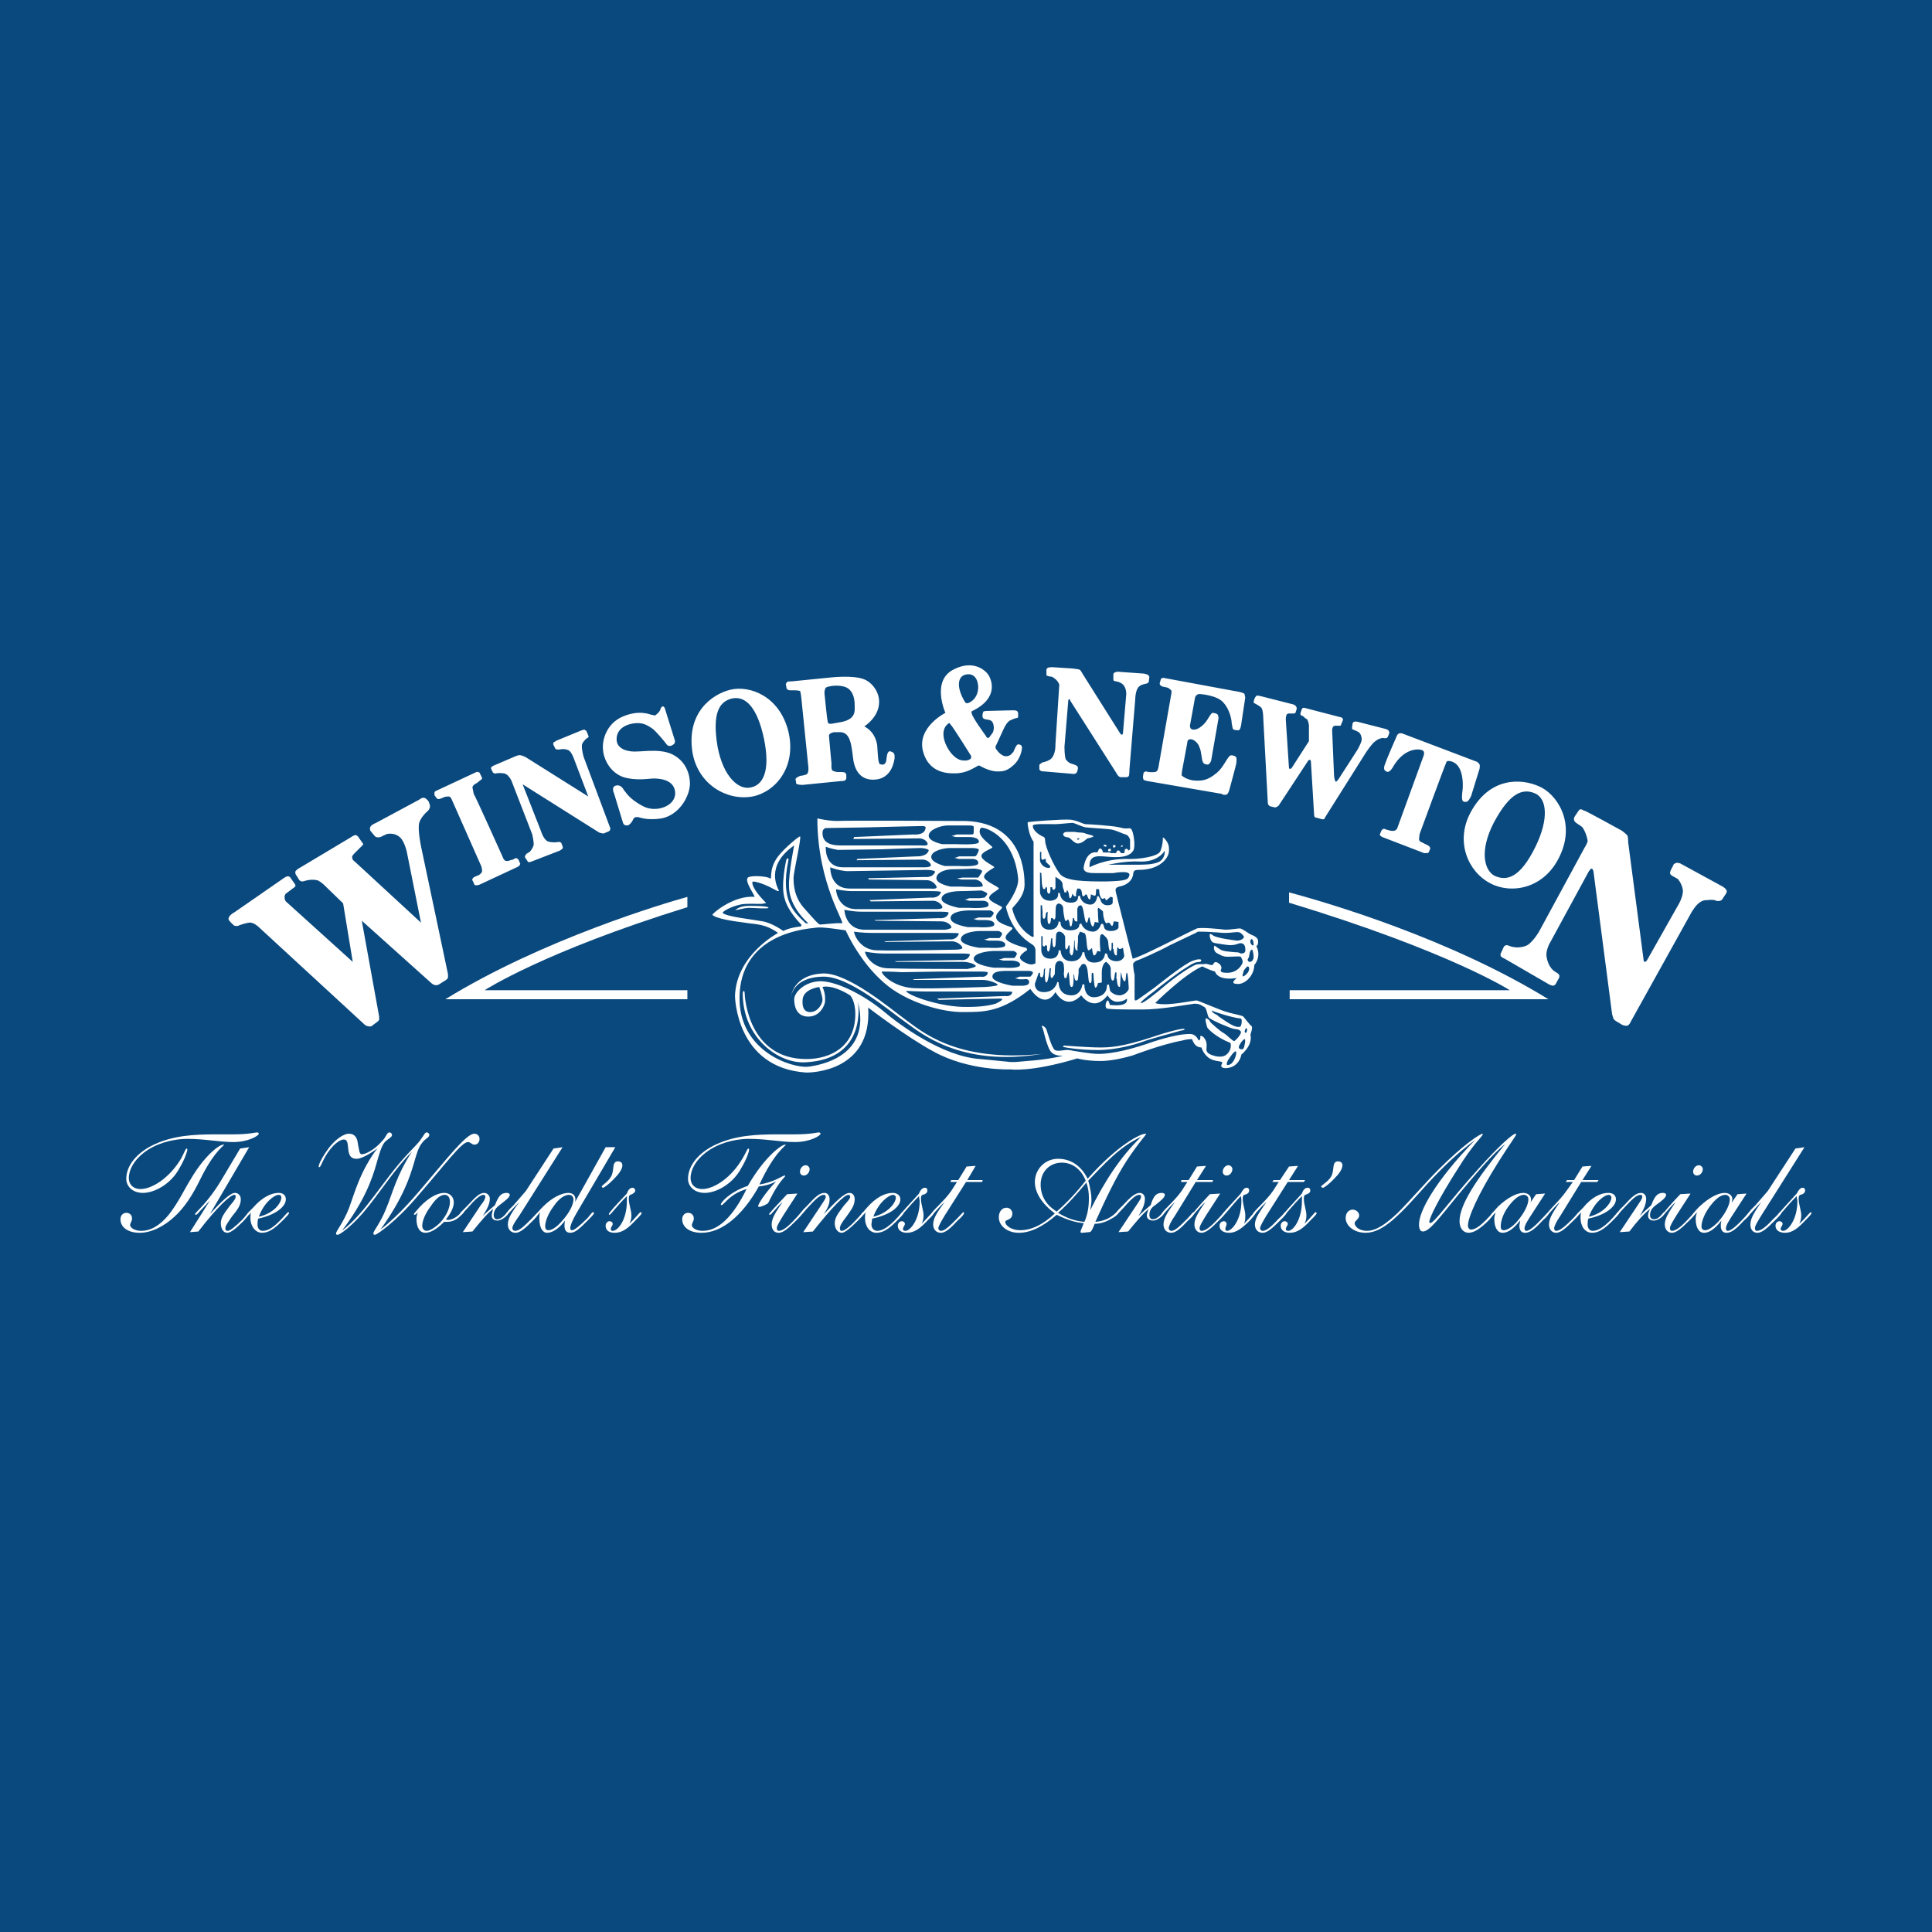 <?xml version="1.0" encoding="utf-8"?>
<!-- Generator: Adobe Illustrator 13.0.0, SVG Export Plug-In . SVG Version: 6.00 Build 14948)  -->
<!DOCTYPE svg PUBLIC "-//W3C//DTD SVG 1.0//EN" "http://www.w3.org/TR/2001/REC-SVG-20010904/DTD/svg10.dtd">
<svg version="1.0" id="Layer_1" xmlns="http://www.w3.org/2000/svg" xmlns:xlink="http://www.w3.org/1999/xlink" x="0px" y="0px"
	 width="192.756px" height="192.756px" viewBox="0 0 192.756 192.756" enable-background="new 0 0 192.756 192.756"
	 xml:space="preserve">
<g>
	<polygon fill-rule="evenodd" clip-rule="evenodd" fill="#0A497E" points="0,0 192.756,0 192.756,192.756 0,192.756 0,0 	"/>
	<path fill-rule="evenodd" clip-rule="evenodd" fill="#FFFFFF" d="M22.804,91.73c-0.064-0.385,0.578-0.706,0.578-0.706l5.008-3.467
		c0,0,0.193-0.128,0.321-0.128c0.192,0,0.257,0.128,0.257,0.128l0.449,0.642c0,0,0.064,0.064,0.064,0.192
		c-0.064,0.128-0.192,0.193-0.192,0.193l-0.771,0.578c0,0-0.128,0.128-0.128,0.321c0,0.321,0.128,0.45,0.128,0.45l6.677,6.035
		l-0.963-5.842l-1.99-1.926c0,0-0.449-0.385-0.642-0.385c-0.578-0.128-1.155,0.064-1.155,0.064s-0.193,0.064-0.321,0.064
		s-0.257-0.128-0.257-0.128l-0.321-0.514c0,0-0.128-0.128-0.064-0.385c0.064-0.064,0.193-0.193,0.193-0.193l5.264-3.146
		c0,0,0.45-0.321,0.578-0.257c0.128,0.064,0.192,0.128,0.192,0.128l0.449,0.642c0,0,0.064,0,0.064,0.128s-0.128,0.192-0.128,0.192
		l-0.771,0.771c0,0-0.192,0.192-0.192,0.321c0,0.321,0.257,0.45,0.257,0.45L42,92.052l-1.348-6.741c0,0-0.192-1.22-0.706-1.733
		s-1.156-0.385-1.284-0.385c-0.064,0-0.706,0.321-0.706,0.321s-0.257,0.064-0.385,0c-0.128,0-0.257-0.192-0.257-0.192l-0.321-0.385
		c0,0-0.128-0.128-0.064-0.385c0.064-0.257,0.578-0.449,0.578-0.449l4.302-2.312c0,0,0.321-0.257,0.514-0.192
		c0.257,0.064,0.449,0.385,0.449,0.385s0.128,0.321,0.128,0.449c0,0.257-0.193,0.449-0.193,0.449s-0.77,0.642-0.898,1.284
		C41.679,82.871,42,84.412,42,84.412l2.696,12.776c0,0,0,0.193,0,0.32c0,0.129-0.192,0.258-0.192,0.258l-0.706,0.449
		c0,0-0.257,0.129-0.385,0.064c-0.193,0-0.45-0.258-0.45-0.258l-6.869-6.163l1.733,9.567c0,0,0,0.191,0,0.32
		c-0.064,0.129-0.257,0.256-0.257,0.256l-0.514,0.387c0,0-0.192,0.062-0.321,0c-0.128,0-0.321-0.129-0.321-0.129l-10.593-9.759
		c0,0-0.514-0.514-0.963-0.449c-0.449,0.064-0.963,0.257-0.963,0.257s-0.192,0.128-0.385,0.064c-0.192,0-0.192-0.064-0.192-0.064
		S22.868,91.923,22.804,91.73L22.804,91.73z M43.348,79.34l0.193,0.257c0,0,0.064,0.128,0.192,0.128
		c0.193,0,0.578-0.193,0.578-0.193s0.128-0.064,0.385-0.064c0.257-0.064,0.385,0.321,0.385,0.321l2.954,6.677
		c0,0,0.064,0.256,0.064,0.449c0,0.192-0.321,0.385-0.321,0.385l-0.45,0.192c0,0-0.128,0.064-0.192,0.193
		c-0.064,0.128,0.064,0.257,0.064,0.257l0.128,0.321c0,0,0.064,0.064,0.193,0.064s0.321-0.064,0.321-0.064l3.852-1.797
		c0,0,0.193-0.128,0.193-0.257c0.064-0.064,0-0.064,0-0.064l-0.128-0.321c0,0-0.064-0.128-0.193-0.193
		c-0.128-0.064-0.385,0.128-0.385,0.128l-0.257,0.064c0,0-0.257,0.128-0.449,0.064c-0.192,0-0.321-0.385-0.321-0.385
		s-2.825-6.292-2.889-6.292c0,0-0.064-0.321-0.128-0.642c0-0.257,0.449-0.449,0.449-0.449l0.321-0.257c0,0,0.192-0.128,0.192-0.193
		c0-0.064-0.064-0.192-0.064-0.192l-0.193-0.385c0,0-0.064-0.064-0.128-0.064c-0.128-0.064-0.321,0.064-0.321,0.064l-3.852,1.797
		c0,0-0.193,0.064-0.193,0.193V79.34L43.348,79.34z M48.998,76.708l0.192,0.385c0,0,0.064,0.064,0.193,0.064
		c0.064,0.064,0.128,0,0.128,0s0.257-0.064,0.771,0c0.578,0.129,0.834,0.963,0.834,0.963l1.99,5.136c0,0,0.192,0.835,0.128,1.092
		c-0.128,0.385-0.385,0.642-0.385,0.642l-0.321,0.193c0,0-0.064,0.064-0.128,0.192c-0.064,0.064,0,0.193,0,0.193l0.256,0.385
		c0,0,0,0.064,0.128,0.064s0.257-0.064,0.257-0.064l2.825-1.092c0,0,0.192-0.128,0.257-0.192c0.064-0.128,0-0.257,0-0.257
		l-0.128-0.321c0,0-0.064-0.064-0.128-0.064c-0.064-0.064-0.321,0-0.321,0s-0.385,0.064-0.834-0.064s-0.706-0.963-0.706-0.963
		l-1.862-4.75l7.64,4.815c0,0,0.193,0.064,0.257,0.064c0.128,0.064,0.257,0,0.257,0l0.45-0.192c0,0,0.128-0.064,0.128-0.193
		c0.064-0.064-0.064-0.321-0.064-0.321l-2.568-6.87c0,0-0.193-0.578-0.193-1.155c0-0.321,0.45-0.707,0.45-0.707
		s0.128-0.064,0.192-0.128c0.064-0.064,0-0.193,0-0.193L58.5,72.92c0,0-0.128-0.064-0.193-0.128c-0.064,0-0.257,0.064-0.257,0.064
		l-2.504,1.027c0,0-0.192,0.128-0.321,0.192c-0.064,0.128,0,0.257,0,0.257l0.192,0.385c0,0,0.128,0.064,0.193,0.064
		c0.064,0,0.192,0,0.192,0s0.514-0.128,0.899,0.064c0.321,0.128,0.578,0.899,0.578,0.899l1.413,3.724l-6.228-3.917
		c0,0-0.385-0.192-0.514-0.192c-0.128-0.064-0.449,0.064-0.449,0.064l-2.247,0.963c0,0-0.257,0.128-0.257,0.192V76.708
		L48.998,76.708z M62.159,82.101c0.064,0.192,0.192,0.256,0.449,0.256c0.257-0.064,0.514-0.449,0.578-0.642
		c0.128-0.193,0.192-0.193,0.385-0.193c0.129-0.064,0.771,0.385,2.44,0.128c1.669-0.321,2.76-2.054,2.825-3.402
		c0-1.349-0.642-2.312-1.477-2.825c-1.156-0.77-3.018-0.449-3.788-0.449c-0.706,0.064-2.054-0.128-2.054-1.22
		s1.027-1.541,1.926-1.605c0.834-0.064,1.284,0.321,1.604,0.514c0.321,0.192,1.284,1.348,1.413,1.541
		c0.128,0.193,0.321,0.321,0.642,0.129c0.385-0.193,0.192-0.578,0.192-0.578l-0.963-3.082c0,0-0.064-0.192-0.192-0.192
		c-0.064-0.064-0.257,0.192-0.257,0.321c-0.128,0.321-0.449,0.514-0.514,0.578c-0.128,0-0.257-0.064-0.385-0.064
		c-0.192-0.064-1.284-0.514-2.889,0.192c-1.605,0.706-2.054,2.375-1.926,3.338c0.064,0.899,0.706,2.247,2.055,2.696
		c1.284,0.385,2.568,0.128,2.953,0.128c0.385,0,2.054,0,2.183,1.349c0.128,1.412-1.926,2.118-3.21,1.412
		c-1.477-0.771-1.733-1.477-1.862-1.541c-0.064-0.064-0.257-0.642-0.834-0.514c-0.514,0.129-0.193,0.771-0.193,0.771
		S62.095,81.908,62.159,82.101L62.159,82.101z M69.093,75.103c0.578,3.21,3.467,4.815,5.971,4.366
		c2.311-0.449,4.43-2.953,3.595-6.484c-0.899-3.595-3.917-4.622-5.778-4.173S68.451,71.122,69.093,75.103L69.093,75.103z
		 M72.945,69.71c1.477-0.385,2.632,0.963,3.274,3.98c0.707,3.403-0.192,4.687-1.348,4.879c-1.155,0.257-2.696-1.027-3.274-4.044
		C71.019,71.122,71.789,70.031,72.945,69.71L72.945,69.71z M78.402,68.233l0.064,0.385c0,0,0,0.128,0.128,0.192
		c0.064,0.064,0.257,0.064,0.257,0.064h0.45c0,0,0.321,0,0.514,0.064c0.064,0.064,0.128,0.642,0.128,0.642l0.706,6.934
		c0,0,0.064,0.514-0.128,0.706c-0.128,0.128-0.706,0.192-0.706,0.192s-0.128,0.064-0.257,0.128
		c-0.128,0.064-0.193,0.193-0.193,0.193l0.064,0.321c0,0-0.064,0.128,0.128,0.193c0.192,0.064,0.514,0.064,0.514,0.064l3.852-0.385
		c0,0,0.321,0,0.385-0.064c0.128-0.128,0.128-0.193,0.128-0.193v-0.385c0,0,0-0.064-0.128-0.193
		c-0.064-0.064-0.385-0.064-0.385-0.064h-0.321c0,0-0.257,0-0.514-0.129c-0.192-0.064-0.128-0.706-0.128-0.706
		s-0.257-2.696-0.257-2.825c0.064-0.192,0.257-0.257,0.321-0.257c0.128-0.064,0.064-0.064,0.771-0.064
		c1.091,0,1.155,1.348,1.348,2.825c0.257,1.477,1.156,2.119,2.503,1.862c1.349-0.321,1.541-1.733,1.605-2.055
		c0-0.321,0.064-0.578-0.385-0.706c-0.385-0.128-0.385,0.578-0.45,0.963c-0.128,0.385-0.321,0.385-0.578,0.321
		c-0.257,0-0.257-1.156-0.321-1.926c-0.128-0.707-0.45-1.413-1.284-1.862c0,0,1.477-0.898,1.477-2.439
		c0-1.027-0.706-1.926-1.477-2.247c-1.091-0.449-3.338-0.192-3.338-0.192l-3.852,0.385c0,0-0.45,0-0.514,0.064L78.402,68.233
		L78.402,68.233z M82.382,68.619c0.128-0.128,0.706-0.193,0.706-0.193s1.092-0.128,1.605,0.321c0.45,0.385,0.578,1.027,0.578,1.605
		c0,0.578,0.192,1.477-1.605,1.733c-0.642,0.128-0.707,0.128-0.835,0.128c-0.192,0-0.257-0.128-0.257-0.256
		c-0.064-0.193-0.321-2.825-0.321-2.825S82.254,68.811,82.382,68.619L82.382,68.619z M104.403,66.757v0.449c0,0,0,0.128,0,0.192
		c0.063,0,0.192,0.064,0.192,0.064s0.32,0.064,0.385,0.064c0.064,0.064,0.514,0.257,0.706,0.771l-0.385,5.971
		c0,0,0.064,1.155-0.578,1.541c-0.32,0.192-0.706,0.256-0.706,0.256s-0.128,0.064-0.192,0.128c-0.064,0-0.128,0.128-0.128,0.128
		v0.45c0,0,0.063,0.064,0.128,0.128c0.064,0.064,0.321,0.064,0.321,0.064l3.017,0.257l0.193-0.064
		c0.063-0.064,0.128-0.192,0.128-0.192l0.064-0.321c0,0,0-0.128-0.064-0.192c-0.064-0.064-0.192-0.128-0.192-0.128l-0.385-0.128
		c0,0-0.321-0.064-0.578-0.449c-0.129-0.321-0.129-1.22-0.129-1.22l0.386-4.687c0,0,0-0.064,0.128-0.064
		c0.064,0,0.064,0.128,0.064,0.128l4.622,7.254c0,0,0.129,0.257,0.257,0.321c0.064,0.064,0.193,0.064,0.193,0.064h0.514
		c0,0,0.192,0,0.256-0.128c0.064-0.128,0.064-0.642,0.064-0.642l0.578-6.998c0,0,0-0.834,0.321-1.22
		c0.128-0.128,0.32-0.257,0.449-0.257c0.064-0.064,0.321-0.064,0.449-0.128c0.064-0.064,0.128-0.128,0.128-0.128l0.064-0.514
		c0,0-0.064-0.128-0.128-0.192c-0.129-0.064-0.386-0.128-0.386-0.128l-2.696-0.192c0,0-0.257,0.064-0.321,0.128
		c-0.063,0.064-0.063,0.128-0.063,0.128v0.513c0,0,0,0.128,0.063,0.128c0.064,0.064,0.193,0.064,0.193,0.064
		s0.449,0.064,0.706,0.321c0.385,0.385,0.321,1.027,0.321,1.027l-0.321,3.788c0,0,0,0.193-0.129,0.193
		c-0.063,0-0.192-0.193-0.192-0.193l-3.724-5.906c0,0-0.128-0.257-0.257-0.385c-0.128-0.064-0.771-0.128-0.771-0.128l-1.99-0.128
		c0,0-0.32,0-0.449,0.064L104.403,66.757L104.403,66.757z M115.831,67.72l-0.129,0.449c0,0,0,0.128,0.064,0.193
		c0.064,0.064,0.192,0.128,0.192,0.128l0.578,0.128c0,0,0.192,0.128,0.32,0.257c0.064,0.128,0,0.385,0,0.385l-1.283,7.319
		c0,0-0.064,0.321-0.193,0.385c-0.128,0.128-0.771,0.064-0.771,0.064s-0.256-0.064-0.32-0.064c-0.129,0.064-0.192,0.128-0.192,0.128
		l-0.064,0.385c0,0,0,0.192,0.064,0.321c0.063,0.064,0.385,0.128,0.385,0.128l7.447,1.284c-0.064,0.064,0.257,0.128,0.449,0.064
		c0.193-0.064,0.321-0.642,0.321-0.642s0.642-2.375,0.642-2.439c0,0,0.064-0.449,0-0.642c-0.063-0.064-0.192-0.192-0.513-0.192
		c-0.321,0-0.707,1.156-1.413,1.733c-0.963,0.834-1.604,0.834-2.375,0.771c-0.771-0.128-1.092-0.45-1.156-0.514
		c0-0.128,0.064-0.514,0.064-0.514l0.514-2.761c0,0,0-0.256,0.129-0.256c0.063-0.064,0.063-0.064,0.257-0.064
		c0.32,0.064,0.706,0.385,0.834,0.834c0.192,0.385,0.192,1.156,0.321,1.413c0.064,0.257,0.449,0.321,0.578,0.257
		c0.192-0.128,0.257-0.385,0.257-0.385l0.706-4.044c0,0,0.063-0.193,0-0.385c-0.064-0.257-0.193-0.257-0.514-0.321
		c-0.257-0.064-0.514,0.835-1.092,1.284c-0.514,0.449-0.835,0.385-0.898,0.385c-0.129,0-0.192-0.064-0.257-0.128
		c-0.064-0.128-0.064-0.257-0.064-0.257l0.514-2.825c0,0,0.064-0.192,0.192-0.257c0.129-0.128,0.449-0.064,0.449-0.064
		s1.605,0.129,2.184,0.835c0.706,0.771,0.834,1.862,0.834,2.118c0.064,0.193,0.064,0.45,0.129,0.514
		c0.064,0.128,0.385,0.128,0.577,0.128c0.193-0.064,0.257-0.706,0.257-0.706l0.386-2.568c0,0-0.064-0.192-0.064-0.321
		c-0.064-0.192-1.027-0.321-1.027-0.321l-6.934-1.284c0,0-0.192-0.064-0.257,0L115.831,67.72L115.831,67.72z M98.047,71.187
		c0,0-0.063,0.257,0,0.385c0.064,0.192,0.321,0.192,0.321,0.192s-0.128,0,0.321,0.064c0.385,0.064,0.449,0.514,0.449,0.642
		c0.064,0.193-0.064,0.578-0.064,0.578l-0.32,0.449c0,0-0.064,0.128-0.193,0.128c-0.128,0-0.192-0.192-0.192-0.192
		s-1.413-1.926-1.413-2.247c-0.064-0.128-0.064-0.193,0.064-0.257c2.76-1.348,1.797-3.21,1.669-3.467
		c-0.386-0.706-1.669-1.605-3.467-0.706c-2.375,1.091-0.899,4.365-0.899,4.365s-2.825,1.413-2.247,3.788
		c0.45,1.797,1.798,2.247,3.018,2.247c1.605,0.064,2.439-0.898,2.632-0.77c0.771,0.449,1.413,0.578,1.734,0.578
		c0.385,0,0.898,0.064,1.604-0.578c0.771-0.642,0.898-1.605,0.898-1.798c0-0.192-0.128-0.256-0.128-0.256s-0.064-0.064-0.257-0.064
		s-0.385,0.578-0.449,0.706c-0.192,0.257-0.449,0.578-0.963,0.449c-0.514-0.192-0.835-0.77-0.835-0.77s0-0.064,0-0.193
		c0-0.064,0.064-0.128,0.064-0.128l0.771-1.669c0,0,0.257-0.578,0.578-0.771c0.128-0.064,0.449-0.192,0.449-0.192
		s0.192-0.064,0.257-0.064c0.128,0,0.128-0.128,0.128-0.128v-0.321c0,0,0-0.193-0.128-0.257c-0.064-0.064-0.386-0.064-0.386-0.064
		l-2.567,0.064c0,0-0.257,0-0.386,0.064L98.047,71.187L98.047,71.187z M96.635,67.271c0.578,0,0.963,0.513,0.963,1.348
		c-0.064,1.22-0.963,1.541-1.091,1.541s-0.193-0.064-0.193-0.064c-0.449-0.706-0.642-1.348-0.642-1.798
		C95.672,67.334,96.378,67.271,96.635,67.271L96.635,67.271z M96.892,75.616c0,0.064-0.257,0.321-0.771,0.257
		c-0.963,0-1.926-1.477-1.99-2.504c-0.064-0.771,0.385-1.091,0.385-1.091s0.128-0.128,0.192-0.128c0,0-0.128-0.192,0.128,0.128
		c0.257,0.257,2.055,3.146,2.055,3.146S96.892,75.552,96.892,75.616L96.892,75.616z M125.269,69.517c0,0-0.193,0.257-0.193,0.578
		c0.064,0.064,0.193,0.128,0.193,0.128s0.385,0.192,0.577,0.385c0.193,0.257,0.193,1.091,0.193,1.091l0.449,8.346
		c0,0,0,0.193,0.064,0.257c0.063,0.064,0.128,0.128,0.128,0.128l0.514,0.128c0,0,0.128,0,0.192-0.064
		c0.064,0,0.192-0.129,0.192-0.129l2.953-4.494c0,0,0.064-0.064,0.193-0.064l0.063,0.128l0.321,5.329c0,0,0,0.128,0.064,0.257
		c0.063,0.064,0.192,0.064,0.192,0.064l0.449,0.128c0,0,0.192,0.064,0.321,0c0-0.064,0.128-0.257,0.128-0.257l4.045-6.42
		c0,0,0.514-0.771,0.835-1.027c0.449-0.385,0.834-0.385,0.834-0.385s0.192,0.064,0.386,0c0.128-0.064,0.257-0.514,0.257-0.514
		s0-0.064-0.064-0.192s-0.321-0.193-0.321-0.193l-2.761-0.706c0,0-0.257-0.064-0.385,0c-0.129,0.064-0.129,0.128-0.129,0.128
		l-0.063,0.385c0,0,0,0.128,0,0.192c0.063,0.064,0.257,0.128,0.257,0.128s0.32,0.128,0.385,0.193c0.064,0,0.321,0.257,0.321,0.771
		c-0.064,0.385-0.449,1.027-0.449,1.027l-1.862,2.889c0,0-0.192,0.257-0.257,0.257c-0.128,0-0.192-0.578-0.192-0.578l-0.192-4.558
		c0,0,0-0.257,0.128-0.385c0.064-0.064,0.192-0.064,0.192-0.064h0.321h0.192c0.064-0.064,0.064-0.128,0.064-0.128l0.192-0.449
		c0,0,0-0.064-0.063-0.193c-0.064-0.064-0.386-0.128-0.386-0.128l-3.21-0.834c0,0-0.192-0.064-0.257-0.064
		c-0.128,0-0.192,0.128-0.192,0.128l-0.129,0.385c0,0-0.063,0.193,0.064,0.257c0.064,0,0.257,0.128,0.257,0.128s0,0.064,0.321,0.257
		c0.128,0.128,0.192,0.578,0.192,0.578v1.604l-1.733,2.696c0,0-0.064,0.064-0.128,0.064c-0.129,0-0.129-0.064-0.129-0.064
		l-0.321-4.879c0,0,0-0.385,0.129-0.514c0.064-0.064,0.192-0.064,0.192-0.064h0.257c0,0,0.192,0,0.257,0s0.129-0.064,0.129-0.064
		l0.128-0.385c0,0,0-0.192-0.064-0.256c0-0.064-0.257-0.193-0.257-0.193l-3.273-0.834c0,0-0.321-0.064-0.386-0.064
		C125.269,69.517,125.269,69.517,125.269,69.517L125.269,69.517z M146.711,81.073c-1.541,2.889-0.257,5.906,1.99,7.062
		c2.055,1.091,5.393,0.578,6.934-2.761c1.605-3.402-0.385-6.228-2.118-6.934C151.783,77.67,148.638,77.478,146.711,81.073
		L146.711,81.073z M153.131,79.147c1.221,0.514,1.413,2.568,0.064,5.329c-1.541,3.146-2.889,3.467-4.108,2.889
		c-1.027-0.578-1.477-2.504-0.064-5.264C150.628,79.083,151.911,78.633,153.131,79.147L153.131,79.147z M139.328,73.498
		c0,0-0.963,2.183-1.156,2.761c-0.192,0.514,0,0.642,0.129,0.706c0.128,0.064,0.321,0.128,0.642-0.385
		c1.156-2.054,2.697-1.862,2.954-1.733c0.32,0.128,0.128,0.578,0.128,0.578l-2.568,7.062c0,0-0.063,0.321-0.32,0.385
		c-0.193,0.064-0.45,0-0.45,0l-0.449-0.128c0,0-0.128-0.064-0.192-0.064c-0.064,0.064-0.192,0.128-0.192,0.128l-0.192,0.449
		c0,0,0,0.064,0.063,0.128c0.064,0.064,0.193,0.128,0.193,0.128l4.173,1.605c-0.064,0,0.192,0,0.257,0
		c0.063,0,0.192-0.064,0.192-0.064l0.128-0.321c0,0,0.064-0.064,0-0.192c-0.063-0.128-0.192-0.192-0.192-0.192l-0.642-0.321
		c0,0-0.257-0.064-0.257-0.321c0-0.128,0.064-0.514,0.064-0.514s2.567-6.998,2.632-7.062c0-0.128,0.129-0.321,0.642-0.128
		c1.156,0.449,1.027,2.439,1.027,2.568c0,0.193-0.128,0.834-0.063,1.156c0,0.257,0.257,0.321,0.449,0.257
		c0.192,0,0.449-0.578,0.449-0.578l0.835-2.696c0,0,0.063-0.321,0-0.449c-0.129-0.193-0.257-0.257-0.257-0.257l-7.447-2.825
		c0,0-0.193-0.064-0.321,0C139.393,73.241,139.328,73.498,139.328,73.498L139.328,73.498z M162.697,101.938
		c0,0,5.457-9.822,6.099-10.978c0.706-1.155,1.22-1.155,1.541-1.155c0.321-0.064,0.771,0,0.771,0c0,0.064,0.321,0.128,0.514,0.064
		c0.192-0.064,0.192-0.128,0.192-0.128l0.386-0.578c0,0,0.128-0.193,0.063-0.321c-0.063-0.192-0.385-0.385-0.385-0.385l-4.237-2.312
		c0,0-0.192-0.064-0.321-0.064c-0.128,0-0.321,0.128-0.321,0.128l-0.32,0.642c0,0-0.064,0.193-0.064,0.257
		c0,0.128,0.192,0.257,0.192,0.257l0.578,0.321c0,0,0.385,0.385,0.514,1.091c0.064,0.706-0.514,1.605-0.514,1.605l-3.082,5.457
		c0,0-0.128,0.128-0.192,0.128c-0.129,0-0.129-0.192-0.129-0.192l-1.54-11.749c0,0,0-0.449-0.064-0.642
		c-0.129-0.192-0.578-0.514-0.578-0.514s-3.724-2.054-3.724-1.99c0,0.064-0.257-0.192-0.449-0.128l-0.128,0.128l-0.386,0.578
		c0,0-0.128,0.192-0.064,0.385c0.064,0.257,0.578,0.449,0.835,0.706c0.321,0.449,0.514,1.156,0.514,1.348
		c0,0.193-0.321,0.706-0.321,0.706l-4.493,8.282c0,0-0.45,0.834-1.092,1.348c-0.449,0.321-1.284,0.321-1.412,0.257
		c-0.321,0-0.578-0.192-0.771-0.192c-0.129,0-0.257,0.128-0.257,0.128l-0.321,0.706c0,0-0.064,0.064,0,0.257
		c0.064,0.128,0.386,0.257,0.386,0.257l4.43,2.568c0,0,0.257,0.129,0.385,0.129c0.129,0,0.257-0.129,0.257-0.129l0.385-0.707
		c0,0,0-0.064,0-0.191c-0.063-0.193-0.256-0.258-0.449-0.385c-0.514-0.321-0.77-1.027-0.834-1.541s0.257-1.156,0.257-1.156
		l3.979-7.319c0,0,0.193-0.257,0.258-0.257c0.128,0,0.192,0.257,0.192,0.257l1.861,14.252c0,0,0.064,0.258,0.129,0.449
		c0.063,0.129,0.257,0.258,0.257,0.258l0.642,0.385c0,0,0.321,0.129,0.514,0.064S162.697,101.938,162.697,101.938L162.697,101.938z"
		/>
	<path fill-rule="evenodd" clip-rule="evenodd" fill="#FFFFFF" d="M68.579,99.691h-24.14c9.695-5.971,21.829-9.566,24.14-10.208
		v1.027c-14.316,4.43-20.223,8.282-20.223,8.282h20.223V99.691L68.579,99.691z"/>
	<path fill-rule="evenodd" clip-rule="evenodd" fill="#FFFFFF" d="M128.671,99.691h25.809c-9.694-5.971-21.764-9.566-25.873-10.657
		v1.027c16.05,4.879,22.021,8.731,22.021,8.731h-21.957V99.691L128.671,99.691z"/>
	<path fill-rule="evenodd" clip-rule="evenodd" fill="#FFFFFF" d="M103.119,93.271v-9.309c-0.449-0.514-0.643-1.862-0.578-1.926
		c0.064-0.064,3.531-0.321,4.237-0.257c0.706,0.064,1.284,0.45,1.541,0.45c0.192,0,2.567,0.128,3.402,0.321
		c0.835,0.257,0.963-0.064,1.155,0.192c0.193,0.193,0.45,1.669,0.193,2.119c-0.321,0.514-0.963,0.707-2.184,0.642
		c-1.22-0.064-2.247-0.385-2.183,1.027c0,0,1.477-0.834,3.66-0.834c1.348,0.064,3.21-0.257,3.402-0.771
		c0.257-0.578,0.257-1.284,0.257-1.348c-0.064-0.064,0.128,0,0.257,0.192c0.192,0.257,0.449,0.578,0.321,1.348
		c-0.193,0.771-1.156,1.669-2.954,1.669c-0.514,0-0.514,0.128-0.577,0.321c0,0.128-0.064,1.092-1.413,1.349
		c-0.514,0.128-0.32,0.449-0.32,0.578c0,0.064,1.669,6.613,1.669,6.613c0.771-0.128,5.265-2.504,6.42-3.018
		c0.449-0.128,2.312,0.064,2.825,0.128c0.514,0,1.22-0.128,1.477-0.128c0.257,0.064,0.706,0.385,0.898,0.514
		c0.129,0.128,0.899,0.257,0.899,0.771s-0.193,0.449-0.193,0.449c0.578,1.091-0.192,1.926-0.192,1.926
		c0,1.027-0.963,2.055-1.861,1.861c-0.578-0.064,0.128-0.578,0.128-0.578c-1.99,0.322-2.183-0.641-2.183-0.641
		c-0.706-0.193-1.22-0.514-1.284-0.514c-1.861,0.834-4.687,3.659-4.687,3.659c1.092,0.385,3.98-0.32,4.173-0.256
		c0.257,0.064,2.633,1.092,3.018,1.154c0.321,0.129,1.477,0.322,1.605,0.451c0.063,0.062,0.642,0.834,0.834,0.963
		c0.129,0.127-0.128,0.834-0.128,0.834c0.257,1.092-0.899,1.99-0.899,1.99c-0.257,1.219-1.283,1.412-1.733,1.348
		c-0.577-0.129-0.063-0.514-0.192-0.578c-0.064-0.127-0.835-0.064-1.348-0.449c-0.578-0.449-0.707-1.027-0.707-1.027
		c-0.771,0-0.898-0.834-0.963-0.834c-0.514,0-0.898,0.129-0.898,0.129c-2.119,0.385-4.943,1.477-4.943,1.477
		s-1.798,0.578-3.274,0.578s-2.312-0.258-2.312-0.258c-4.687,1.412-6.677,1.092-6.677,1.092s-4.109,0.193-7.704-1.797
		c-2.632-1.414-6.484-4.367-6.484-4.367c0.385,6.42-5.714,6.484-6.164,6.484c-7.062-0.449-7.126-7.639-7.126-7.639
		c0.128-4.109,4.301-6.292,4.301-6.292c-1.348-0.963-2.247-0.834-3.338-1.027c-1.027-0.128-2.825-0.385-3.21-0.771
		c-0.128-0.064,2.119-1.99,4.173-1.798c0.193,0-1.027-1.541-0.642-1.926c0.321-0.257,1.926-0.128,2.183,0.064
		c0.321,0.257-0.193-0.834,0.834-2.183c0.642-0.835,2.055-1.99,2.183-1.99c0.192,0-0.642,3.595-0.642,4.109s0,1.862,1.027,3.018
		c1.027,1.155,1.412,1.605,1.605,1.669c0.257,0,1.733-0.192,2.183-0.128c0.45,0.128-2.439-3.916-2.439-10.465
		c0,0,1.027,0.257,1.99,0.257c0.706-0.064,12.262,0,12.262,0c6.421-0.128,6.421,5.521,6.421,6.356c0,1.284-1.221,2.247-1.221,2.375
		s0.386,1.862,1.862,2.761C103.247,93.657,103.119,93.207,103.119,93.271L103.119,93.271z M80.841,100.975
		c0.771,0,1.22-0.834,1.22-1.219s-0.321-1.285-0.321-1.285s-1.669,0.193-1.669,1.35C80.007,100.975,80.649,100.975,80.841,100.975
		L80.841,100.975z M80.456,105.662c2.375,0,4.879-1.221,4.879-4.494c0-1.348-0.514-1.861-0.514-1.861
		c-1.862-1.156-2.76-0.836-2.76-0.836c0.321,0.707,0.257,1.221,0.257,1.414c0,0.32-0.45,1.541-1.669,1.541s-1.413-1.092-1.413-1.734
		s1.027-1.797,2.697-1.797c1.733,0.062,4.366,1.477,6.163,2.953c1.733,1.477,5.97,4.559,9.694,4.814
		c3.66,0.32,2.696,0.385,4.687,0.193c1.99-0.129,3.596-0.514,3.596-0.514c-1.22,0-1.349-0.514-1.605-1.221
		c-0.257-0.705-0.385-1.541-0.514-1.67c-0.128-0.191,0.257-0.127,0.45,0.258c0.128,0.385,0.513,1.797,0.834,2.055
		c0.386,0.191,0.963-0.064,1.413,0c0.385,0.064,2.118,0.385,2.953,0.385c1.54,0,3.659-0.578,5.457-1.221
		c1.797-0.576,2.953-0.77,3.659-0.77c0.192,0,0.578,0.064,0.835,0.578c0.063,0.191,0.257-0.064,0.192-0.32
		c-0.064-0.064,0.192-0.129,0.385,0.127c0.193,0.258,0.257,0.449,0.257,0.771c0,0.385-0.128,0.578,0.257,0.834
		c0.386,0.193,1.284,0.514,1.798,0s0.321-1.092,0.321-1.092c-1.477-0.578-2.247-1.412-2.312-1.541
		c-0.064-0.191-0.321-1.027-0.064-0.898c0.321,0.129,0.321,0.32,0.386,0.385s0.963,0.9,1.348,1.092
		c0.321,0.193,0.899,0.834,1.027,0.771c0.129-0.064,0.771-0.707,0.643-0.963c-0.193-0.258-0.514-0.193-0.706-0.258
		c-0.193,0-2.376-0.898-2.504-1.156c-0.129-0.191-0.193-0.963-0.45-1.027c-0.257-0.127-0.385-0.32-0.963-0.32
		c-0.577,0.064-3.338,0.578-5.136,0.578s-3.531,0-3.66-0.129c-0.128-0.191-0.063-0.643,0.129-0.77
		c0.128-0.064,0.192,0.449,0.257,0.449c0.128,0,1.861,0.256,1.669-0.643c0,0-0.32,0.32-0.963,0.32c-0.642,0-0.963-0.641-0.963-0.641
		c-1.412,1.797-2.632,0-2.632,0c-1.541,1.605-2.568-0.322-2.568-0.322c-1.155,1.863-2.504-0.32-2.504-0.32
		c-2.889,2.311-4.622,2.311-6.613,2.311c-1.99,0.064-5.713-0.898-8.025-2.953c-1.22-1.09-1.99-2.118-2.696-3.209
		c-0.706-1.092-1.091-1.99-1.091-1.99c-3.018-0.45-2.696-0.257-3.595-0.193c-0.834,0.128-6.934,0.771-6.998,6.869
		c-0.064,5.395,5.2,7.062,6.805,6.934c1.092-0.127,6.42-0.963,5.008-6.484c0,0,1.027,5.715-5.2,6.035
		c-2.696,0.193-6.292-2.439-6.292-6.869c0-0.256,0.193-0.385,0.193,0S74.678,105.662,80.456,105.662L80.456,105.662z
		 M122.508,105.791c-0.129,0.256-0.257,0.641,0.257,0.385c0.449-0.258,0.706-1.283,0.514-1.283S122.636,105.598,122.508,105.791
		L122.508,105.791z M124.241,103.029c0.128,0.129,0.257-0.385,0.128-0.449C124.241,102.58,124.112,102.965,124.241,103.029
		L124.241,103.029z M123.599,104.506c0,0.129,0.257,0.258,0.45,0.129c0.128-0.193,0.257-0.963,0.128-0.963
		C123.92,103.736,123.535,104.441,123.599,104.506L123.599,104.506z M123.728,102.451c0.128-0.062,0.257-0.77,0.064-0.834
		c-0.835-0.064-2.761-0.705-2.825-0.77s-0.128,0,0.064,0.191c0.128,0.129,0.32,0.129,0.577,0.387
		c0.386,0.256,1.221,0.898,1.798,1.025C123.599,102.451,123.728,102.451,123.728,102.451L123.728,102.451z M113.198,97.252
		c0,0.191,0,2.311,0,2.375s0,0.193,0.129,0.193c0.128,0,1.477-1.027,1.861-1.285c0.321-0.256,2.504-1.989,3.339-2.439
		c0.257-0.192,0.834-0.385,1.091-0.385c0.321,0,0.257,0.128,0.129,0.257c-0.064,0-0.386,0-0.643,0.128
		c-0.32,0.128-0.642,0.385-0.77,0.45c-0.771,0.449-2.504,1.798-3.211,2.376c-0.706,0.512-1.477,1.154-1.283,1.154
		c0.192,0.064,1.412-0.898,2.311-1.668c0.899-0.771,2.504-1.927,3.21-2.184c0.321-0.064,0.707,0,0.899-0.064
		c0.192,0,0.514,0.128,0.642,0.128c0.129,0,0.192-0.193,0.257-0.257c0.064-0.064,0.257-0.064,0.386,0.064
		c0.192,0.064,0.32,0.321,0.32,0.45c0.064,0.128-0.449,0.513,0.578,0.513c1.092,0,1.541-0.898,1.541-1.091
		c0-0.192-0.129-0.385-0.192-0.514c-0.129-0.064-0.706,0-1.284,0c-0.514,0-0.643-0.128-1.027-0.321
		c-0.449-0.192-0.386-0.706-0.321-0.771c0-0.064,0.192,0.128,0.514,0.321c0.321,0.257,0.963,0.257,1.541,0.321
		c0.578,0,0.385,0.128,0.642,0.128c0.193,0,0.45-0.064,0.386-0.449c0-0.385-0.192-0.578-0.449-0.578
		c-0.321,0-0.386,0.193-1.092,0.193c-0.192,0-1.027-0.128-1.412-0.193c-0.386-0.064-0.449-0.192-0.578-0.578
		c-0.064-0.385,0-0.45,0.321-0.193c0.385,0.257,1.861,0.45,2.375,0.514c0.449,0,0.706-0.257,0.706-0.385
		c0-0.064-0.32-0.449-0.514-0.449c-0.257-0.064-0.706,0.064-1.348,0.064c-0.578,0-0.643-0.064-1.156-0.064
		c-0.513-0.064-1.348-0.064-1.54-0.064c-0.129,0-0.193,0.128-0.257,0.128c-0.129,0.064-1.477,0.707-2.568,1.22
		c-1.027,0.578-3.21,1.541-3.339,1.541c-0.128,0.064-0.192,0.128-0.32,0.257C113.006,96.225,113.134,97.059,113.198,97.252
		L113.198,97.252z M124.112,96.802c0,0.064-0.32,0.77,0,0.579c0.643-0.386,0.578-0.963,0.386-0.963
		C124.369,96.417,124.177,96.738,124.112,96.802L124.112,96.802z M124.562,95.583c-0.193,0.193,0,0.385,0.128,0.385
		c0.192,0,0.385-0.192,0.385-0.514c0-0.321-0.128-0.834-0.192-0.706C124.626,94.876,124.69,95.326,124.562,95.583L124.562,95.583z
		 M125.075,94.234c0-0.321-0.128-0.642-0.256-0.514C124.562,93.978,125.012,94.556,125.075,94.234L125.075,94.234z M78.916,99.498
		c0,0,0.128-1.99,3.146-2.055c2.568-0.127,6.741,3.469,8.217,4.494c1.541,1.092,5.521,4.559,13.674,3.211
		c-8.667,0.898-12.133-2.375-13.674-3.467c-1.412-1.027-5.649-4.623-8.153-4.559C79.044,97.252,78.916,99.498,78.916,99.498
		L78.916,99.498z M94.002,84.219h1.348c0,0,2.247,0.128,2.311-0.193c0.064-0.514-0.898-0.514-0.898-0.514h-1.413
		c0,0-0.514-0.128-0.385-0.128c0.193,0,0.45-0.128,0.45-0.128s1.412,0,1.541,0c0.193,0,0.193-0.192,0.193-0.192s0-0.385,0-0.578
		c0-0.128-0.385-0.128-0.385-0.128s-1.669,0-2.247,0s-1.862,0.385-1.862,1.027C92.654,83.962,94.002,84.219,94.002,84.219
		L94.002,84.219z M94.259,86.402h1.413c0,0,1.861,0.128,1.926-0.257c0.064-0.449-0.578-0.449-0.578-0.449h-1.348
		c0,0-0.578-0.128-0.385-0.128c0.128,0,0.385-0.128,0.385-0.128s1.412,0,1.541,0c0.193,0,0.257-0.193,0.257-0.193
		s0.192-0.321,0.192-0.449c0-0.193-0.706-0.193-0.706-0.193s-1.541,0-2.183,0c-0.578,0-1.862,0.257-1.862,0.899
		C92.911,86.081,94.259,86.402,94.259,86.402L94.259,86.402z M95.672,90.575h1.027c0,0,1.926,0.128,1.926-0.257
		c0.064-0.45-0.578-0.45-0.578-0.45h-1.348c0,0-0.578-0.128-0.385-0.128c0.128,0,0.385-0.128,0.385-0.128s0.834,0,1.027,0
		c0.128,0,0.514-0.064,0.514-0.064s0.257-0.257,0.257-0.385s-0.578-0.321-0.578-0.321s-1.477,0.064-2.119,0.064
		c-0.578,0-1.861,0.128-1.861,0.771C93.938,90.254,95.672,90.575,95.672,90.575L95.672,90.575z M94.837,88.457h1.092
		c0,0,2.118,0.128,2.118-0.064c0-0.514-0.706-0.642-0.706-0.642h-1.412c0,0-0.578-0.128-0.386-0.128c0.129,0,0.45-0.064,0.45-0.064
		s1.348,0,1.541,0c0.128,0,0.193-0.193,0.193-0.193s0.257-0.321,0.257-0.449c0-0.193-0.771-0.257-0.771-0.257
		s-1.477,0.064-2.183,0.064c-0.578,0-1.605,0.257-1.605,0.899C93.425,88.2,94.837,88.457,94.837,88.457L94.837,88.457z
		 M96.57,92.501h0.963c0,0,1.67,0.128,1.67-0.257c0.064-0.449-0.835-0.449-0.835-0.449h-0.835c0,0-0.513-0.128-0.385-0.128
		c0.192,0,0.449-0.128,0.449-0.128s0.449,0,0.643,0c0.128,0,0.577,0,0.577,0s0.321-0.257,0.321-0.45
		c0-0.128-0.321-0.257-0.321-0.257s-1.477,0-2.119,0c-0.578,0-1.862,0.128-1.862,0.771S96.57,92.501,96.57,92.501L96.57,92.501z
		 M97.662,94.556h0.963c0,0,1.669,0.128,1.669-0.257c0.064-0.45-0.834-0.45-0.834-0.45h-0.835c0,0-0.578-0.128-0.385-0.128
		c0.128,0,0.449-0.128,0.449-0.128s0.449,0,0.642,0c0.129,0,0.386,0,0.386,0s0.257-0.257,0.257-0.449
		c0-0.128-0.321-0.257-0.321-0.257s-1.284,0-1.862,0c-0.642,0-1.926,0.192-1.926,0.834C95.864,94.299,97.662,94.556,97.662,94.556
		L97.662,94.556z M101,98.344h0.835c0,0,0.835,0.064,0.835-0.322c0.063-0.449-0.514-0.32-0.514-0.32h-0.449
		c0,0-0.578-0.129-0.386-0.129c0.129,0,0.386-0.129,0.386-0.129s0.514,0,0.642,0c0.192,0,0.449,0,0.449,0s0.257-0.256,0.257-0.385
		c0-0.192-0.385-0.192-0.385-0.192s-1.284,0-1.862,0c-0.642,0-1.798-0.064-1.798,0.577C99.01,98.021,101,98.344,101,98.344
		L101,98.344z M99.139,96.546h0.963c0,0,1.605,0.128,1.669-0.257c0.064-0.45-0.834-0.45-0.834-0.45h-0.835
		c0,0-0.578-0.128-0.385-0.128c0.128,0,0.449-0.128,0.449-0.128s0.449,0,0.642,0c0.129,0,0.386,0,0.386,0s0.257-0.257,0.257-0.449
		c0-0.128-0.321-0.257-0.321-0.257s-1.284,0-1.926,0c-0.578,0-2.055,0.193-2.055,0.771C97.148,96.289,99.139,96.546,99.139,96.546
		L99.139,96.546z M82.382,82.614c0,0-0.321,0.064-0.321,0.45c0,0.321,0,1.284,1.733,1.284c1.797,0,8.153,0,8.153,0
		s0.449,0.064,0.578-0.064s-0.192-0.642-0.834-0.642c-0.578,0-6.548,0.064-6.548,0.064l0.064-0.193l5.906-0.257
		c0,0,1.092,0.128,1.22-0.578c0.128-0.321-0.321-0.257-0.642-0.257c-0.385,0-5.265,0.128-5.265,0.128S82.575,82.614,82.382,82.614
		L82.382,82.614z M83.602,84.797c-0.771-0.128-1.22-0.321-1.22-0.321c0,0.385,0,2.055,1.733,2.055c1.798,0,8.153,0,8.153,0
		s0.45,0,0.578-0.128c0.128-0.128-0.192-0.642-0.834-0.642c-0.578,0-6.548,0.064-6.548,0.064l0.064-0.128l5.906-0.257
		c0,0,1.027,0.064,1.22-0.578c0.064-0.128-0.449-0.257-0.834-0.257c-0.321,0-3.852,0.128-3.852,0.128L83.602,84.797L83.602,84.797z
		 M84.501,86.916c-0.899-0.064-1.669-0.385-1.669-0.385c0,0.385,0.128,2.119,1.926,2.119c1.733,0,8.089,0,8.089,0
		s0.45,0.064,0.578-0.064c0.128-0.128-0.321-0.771-0.963-0.771c-0.642,0-5.778-0.064-5.778-0.064l-0.064-0.128l5.649-0.128
		c0,0,0.771,0.128,1.027-0.514c0-0.128-0.514-0.192-0.835-0.192c-0.385,0-3.852,0.064-3.852,0.064L84.501,86.916L84.501,86.916z
		 M85.079,88.906c-0.898,0-1.669-0.193-1.669-0.193c0,0.321,0.257,1.926,1.926,1.991c1.733,0,8.153,0,8.153,0s0.45,0,0.514-0.128
		c0.128-0.128-0.321-0.707-0.899-0.707c-0.642,0-6.227,0.064-6.227,0.064l-0.128-0.128l6.099-0.257c0,0,0.771,0.128,1.027-0.514
		c0.064-0.128-0.706-0.128-1.027-0.128c-0.385,0-3.659,0-3.659,0H85.079L85.079,88.906z M85.978,90.96
		c-0.899,0-1.733-0.192-1.733-0.192c0,0.321,0.257,1.926,1.926,1.99c1.798,0,8.153,0,8.153,0s0.45-0.064,0.578-0.192
		s-0.321-0.642-0.963-0.642c-0.642,0-6.613-0.064-6.613-0.064l-0.064-0.064l6.42-0.193c0,0,0.77,0.128,0.963-0.514
		c0.064-0.128-0.578-0.128-0.963-0.128c-0.321,0-3.595,0-3.595,0H85.978L85.978,90.96z M86.94,93.079
		c-0.898,0-1.733-0.128-1.733-0.128c0,0.321,0.642,1.862,2.312,1.862c1.733,0.064,7.832-0.064,7.832-0.064s0.514,0,0.642-0.128
		s-0.385-0.706-1.027-0.706s-6.612,0.064-6.612,0.064l-0.128-0.064l6.484-0.193c0,0,0.707,0.128,0.963-0.578
		c0-0.064-0.642-0.064-0.963-0.064c-0.385,0-3.659,0-3.659,0H86.94L86.94,93.079z M88.16,95.133c-0.898,0-1.861-0.192-1.861-0.192
		c0,0.321,0.706,1.669,2.375,1.669c1.798,0.064,7.833,0.064,7.833,0.064s0.706-0.128,0.834-0.257s-0.578-0.45-1.22-0.45
		s-6.677,0-6.677,0l-0.192-0.064l6.612-0.128c0,0,0.706,0.128,0.899-0.514c0.064-0.128-0.514-0.128-0.899-0.128
		c-0.321,0-3.595,0-3.595,0H88.16L88.16,95.133z M89.958,96.995c-0.963-0.064-1.99-0.064-1.99-0.064
		c0,0.321,1.284,1.668,3.531,1.668c1.733,0.064,6.805-0.129,6.805-0.129s1.092-0.062,1.22-0.191
		c0.129-0.129-0.834-0.514-1.477-0.514c-0.578,0-6.805,0-6.805,0l-0.193-0.064l6.805-0.258c0,0,0.578,0.129,0.706-0.385
		c0-0.127-0.514-0.127-0.899-0.127c-0.321,0-3.659,0-3.659,0L89.958,96.995L89.958,96.995z M92.397,98.922
		c-0.899,0-1.99-0.064-1.99-0.064c0,0.385,3.403,1.668,6.163,1.604c1.477,0,2.312-0.191,2.761-0.32
		c0.386-0.193,1.027-0.514,0.386-0.514c-0.578,0-6.035,0.129-6.035,0.129l-0.193-0.129l6.805-0.256c0,0,0.578,0.127,0.706-0.387
		c0.064-0.062-0.514-0.062-0.834-0.062c-0.386,0-3.66,0-3.66,0H92.397L92.397,98.922z M99.01,84.54c0,0.128-1.155,0.449-1.091,0.899
		c0.064,0.449,1.284,0.963,1.284,1.091c0,0.064-1.027,0.514-1.027,0.963c0.064,0.45,1.477,0.963,1.477,1.156
		c0,0.128-1.027,0.578-0.963,0.963s1.22,0.771,1.284,0.899c0.063,0.193-0.706,0.578-0.578,1.091
		c0.128,0.578,1.477,0.835,1.604,0.963c0.129,0.192-0.834,0.642-0.642,1.091c0.192,0.449,1.862,0.899,1.99,0.899
		c0.128,0.064,0.192,0.257,0,0.321c-0.128,0.064-0.642,0.449-0.578,0.706c0.064,0.321,0.835,0.642,1.092,0.642
		c0.321,0,0.449-0.128,0.449-0.128v-1.284c0,0,0-0.385-0.321-0.578c-2.246-1.348-2.632-3.788-2.632-3.788s1.349-1.734,1.22-2.825
		c-0.449-4.43-3.595-5.2-3.724-5.008C97.277,83.384,99.01,84.348,99.01,84.54L99.01,84.54z M113.263,86.273
		c0.963,0,1.669,0,2.312-0.257c0.706-0.321,0.642-1.156,0.642-1.156s-0.642,1.22-2.632,1.092c-1.349-0.064-3.018,0.321-3.018,0.321
		C111.208,86.273,112.3,86.273,113.263,86.273L113.263,86.273z M73.394,90.768c-0.128,0.128,0.771-0.192,1.348-0.192
		c0.514,0,1.862,0.128,1.926,0c0.064-0.128-0.706-0.193-1.413-0.193C74.614,90.382,73.972,90.318,73.394,90.768L73.394,90.768z
		 M106.072,104.441c0.128,0.064,1.669,0.322,3.467,0.322c1.861,0,3.788-0.578,4.494-0.836c0.642-0.256,3.338-0.963,3.724-1.09
		c0.514-0.064,0.514-0.193,0.321-0.193c-0.45,0-2.055,0.449-2.954,0.771c-3.273,1.09-4.494,1.09-5.457,1.09
		c-1.027,0-3.53-0.191-3.53-0.191S106.008,104.441,106.072,104.441L106.072,104.441z M103.89,83.384
		c0.128,0.128,0.385,0,0.385,0.514c0,0.578,0.835,2.44,1.412,3.21c0.514,0.835,2.633,0.835,4.687,0.835
		c2.119-0.064,2.184-0.193,2.312-0.642c0.064-0.514-1.604-0.193-1.604-0.193s-1.541,0-1.862,0c-0.385,0-1.22,0-1.091-0.642
		c0.32-1.734,1.348-1.413,1.348-1.413l0.192-0.385h0.193l0.128,0.192l0.064,0.193h0.642l0.129,0.064h0.514l0.128-0.257h0.192
		l0.193,0.257h0.32l0.064-0.385l0.192-0.064l0.192,0.192l0.129-0.128c0,0,0-0.706,0-0.963c-0.064-0.192-0.192-0.449-0.449-0.514
		c-0.257-0.064-0.771-0.321-1.22-0.449c-0.386-0.128-2.312-0.193-2.696-0.257c-0.321,0-1.027-0.385-1.349-0.449
		c-0.321,0-1.349,0.128-1.798,0.128c-0.514,0-2.183-0.064-2.183,0.128C102.99,82.871,103.761,83.32,103.89,83.384L103.89,83.384z
		 M110.823,84.925v-0.257l-0.257,0.064v0.193H110.823L110.823,84.925z M111.016,84.412l0.128,0.192l0.193-0.192l-0.193-0.128
		L111.016,84.412L111.016,84.412z M110.117,84.412l0.192,0.064l0.128-0.064l-0.128-0.128h-0.192V84.412L110.117,84.412z
		 M112.043,84.348h-0.129l-0.128,0.128h0.192L112.043,84.348L112.043,84.348z M106.65,83.577c0.128,0,0.513,0.578,0.898,0.578
		c0.449,0,0.898-0.514,0.963-0.514s0.578-0.128,0.578-0.192c0.063-0.064-0.45-0.193-0.706-0.257
		c-0.257-0.128-0.514-0.128-0.643-0.128c-0.128,0-0.514-0.064-0.514-0.064s-0.577,0-0.771,0c-0.257,0-0.385,0.128-0.385,0.257
		C106.137,83.577,106.586,83.513,106.65,83.577L106.65,83.577z M107.484,83.77h0.129l0.063-0.064v-0.064h-0.192V83.77L107.484,83.77
		z M103.761,84.989v0.899c0,0,0.129,0.642,0.835,0.706c0.257,0,0.192-0.192,0.128-0.256c-0.063-0.064-0.32-0.257-0.385-0.385
		c0-0.128,0-0.257,0-0.257s-0.192,0-0.257,0.064c-0.064,0.128-0.192-0.128-0.192-0.128v-0.642H103.761L103.761,84.989z
		 M103.761,87.044v1.99c0,0,0.064,0.834,1.027,0.834c0.963-0.064,0.771-0.771,0.771-0.771h0.192c0,0,0,0.963,1.092,0.963
		c0.834,0,0.706-0.642,0.706-0.642l0.192-0.064c0,0,0.064,0.835,1.027,0.899c0.642,0,0.706-0.834,0.706-0.834h0.129l0.192,0.321
		c0,0,0.064,0.578,0.706,0.578c0.578,0,0.514-0.321,0.514-0.321v-0.449c0,0-0.064-0.064-0.192-0.064
		c-0.129,0-0.321,0.321-0.45,0.321c-0.128,0-0.063-0.193-0.128-0.193c-0.128,0-0.128,0.064-0.257,0.064
		c-0.064,0-0.321-0.193-0.321-0.899c0-0.064-0.192-0.064-0.192-0.064s-0.128-0.192-0.128,0.321c0,0.449-0.193,0.321-0.193,0.321
		l-0.32-0.128c0,0,0,0.514-0.129,0.514c-0.128,0-0.257-0.449-0.257-0.449s-0.063-0.064-0.128-0.064
		c-0.064,0.064-0.129,0.193-0.257,0.193c-0.192,0,0-0.771-0.449-0.771h-0.129l-0.064,0.192l-0.063,0.257v0.193
		c0,0,0.063,0.192-0.129,0.128c-0.192-0.064-0.192-0.257-0.192-0.257l-0.064,0.064c0,0-0.063,0.385-0.192,0.385
		c-0.128,0-0.128-0.321-0.128-0.321s-0.064-0.45-0.193-0.45c-0.063,0-0.063,0.193-0.063,0.193H106.2l-0.063-0.257
		c0,0-0.129-0.192-0.129-0.578s-0.706-0.707-0.706-0.707v1.092c0,0-0.064,0.192-0.192,0.192c-0.129,0-0.129-0.257-0.129-0.257
		h-0.192c0,0,0.064,0.642-0.128,0.642c-0.257,0-0.193-0.578-0.193-0.578l-0.128-0.128c0,0,0,0.256-0.192,0.256
		c-0.129,0-0.193-0.513-0.193-0.513l-0.063-1.092L103.761,87.044L103.761,87.044z M103.825,90.318v1.541
		c0,0-0.064,0.899,0.898,0.899c0.899,0,0.899-0.834,0.899-0.834l0.192,0.064c0,0-0.129,0.835,1.027,0.835
		c0.963-0.064,0.834-0.578,0.834-0.578l0.193-0.128c0,0,0.192,0.771,1.155,0.834c0.642,0,0.835-0.77,0.835-0.77h0.192l0.128,0.385
		c0,0,0.064,0.321,0.643,0.321c0.642,0,0.771-0.321,0.771-0.321v-0.578c0,0-0.321-0.064-0.45-0.064
		c-0.063,0-0.063,0.449-0.192,0.449c-0.128,0-0.192-0.321-0.321-0.321c-0.128,0-0.192,0.064-0.257,0.064
		c-0.063,0-0.32-0.449-0.32-1.156c0-0.064-0.449-0.385-0.449-0.385s-0.129,0-0.064,0.385c0,0.514,0.064,1.092,0.064,1.092
		l-0.386-0.064c0,0-0.064,0.45-0.192,0.45c-0.192,0-0.321-0.899-0.321-0.899s0-0.064-0.064,0c-0.063,0-0.128,0.514-0.192,0.514
		c-0.32,0.064-0.257-1.733-0.642-1.733l-0.192,0.064l-0.129,0.257v0.706v0.45c0,0,0.064,0.192-0.128,0.128
		c-0.193,0-0.193-0.321-0.193-0.321h-0.128c0,0-0.064,0.835-0.192,0.835c-0.129,0-0.129-0.321-0.129-0.321s-0.063-0.385-0.192-0.385
		c-0.064,0-0.064,0.128-0.064,0.128h-0.192l-0.064-0.257c0,0-0.128-0.578-0.128-0.963c0-0.449-0.578-0.706-0.706-0.257
		c-0.064,0.064-0.064,1.027-0.064,1.027s0,0.321-0.128,0.321c-0.129,0-0.129-0.128-0.129-0.128h-0.192c0,0,0,0.578-0.192,0.578
		c-0.257,0-0.129-1.22-0.129-1.22l-0.192,0.128c0,0,0,0.578-0.192,0.578c-0.193,0-0.129-0.642-0.129-0.642l-0.064-0.706H103.825
		L103.825,90.318z M103.89,93.4v1.348c0,0-0.064,0.899,0.898,0.899c0.898,0,0.835-0.834,0.835-0.834h0.192c0,0,0,1.091,1.092,1.091
		c1.026,0,1.091-0.899,1.091-0.899h0.192c0,0,0,1.091,1.027,1.027c1.027,0,1.027-0.899,1.027-0.899h0.192l0.129,0.385
		c0,0,0.192,0.385,0.834,0.385c0.643,0,0.771-0.514,0.771-0.514l-0.128-0.834c0,0-0.192,0.128-0.321,0.128
		c-0.128,0-0.192-0.193-0.192-0.193c-0.129,0-0.064,0.834-0.129,0.834c-0.32,0-0.257-0.642-0.32-0.642
		c-0.129,0,0.063-0.642-0.129-0.642c-0.128,0,0.064,0.834-0.192,0.834c-0.129,0-0.192-0.771-0.192-0.899
		c0-0.321-0.514-0.771-0.578-0.771c-0.128,0-0.257,0-0.257,0.707c0,0.449,0.064,1.027,0.064,1.027l-0.321-0.064
		c0,0-0.128,0.449-0.321,0.449c-0.128,0-0.192-0.642-0.192-0.642s0-0.128-0.064-0.064c-0.063,0.064-0.192,0.193-0.257,0.193
		c-0.32,0.064-0.128-1.734-0.513-1.734l-0.386-0.128l-0.192,0.45v0.514l-0.064,0.771c0,0,0.129,0.192-0.064,0.128
		c-0.257,0-0.192-0.963-0.192-0.963h-0.064c0,0,0,1.477-0.256,1.477c-0.129-0.064-0.193-0.321-0.193-0.321s0.064-0.706-0.063-0.706
		c-0.064,0-0.129,0.321-0.129,0.321l-0.192,0.128l-0.064-0.257c0,0,0-0.578,0-0.963s-0.706-0.899-0.898-0.321
		c0,0.128-0.064,1.092-0.064,1.092s-0.064,0.257-0.192,0.192c-0.129,0-0.129-0.899-0.129-0.899l-0.128,0.064
		c0,0-0.064,1.284-0.257,1.284s-0.129-0.578-0.129-0.578l-0.192-0.064c0,0,0,0.128-0.128,0.128c-0.193,0-0.129-0.385-0.129-0.385
		V93.4H103.89L103.89,93.4z M103.633,97.059l-0.386,1.092c0,0-0.063,0.834,0.899,0.834c1.155,0,1.348-1.027,1.348-1.027l0.129,0.064
		c0,0-0.064,1.285,1.284,1.285c0.963,0,1.091-1.092,1.091-1.092h0.192c0,0-0.063,1.283,0.963,1.283
		c1.413-0.064,1.284-1.219,1.284-1.219l0.192-0.064l0.129,0.643c0,0,0.321,0.449,0.963,0.449c0.706-0.064,0.898-0.643,0.898-0.643
		s-0.063-1.605-0.192-1.605c-0.128,0-0.063,0.836-0.192,0.836c-0.257,0.062-0.385-0.899-0.385-0.899
		c-0.064,0-0.064,1.476-0.129,1.476c-0.321,0-0.257-0.834-0.321-0.834c-0.063,0,0.064-0.642-0.063-0.642
		c-0.193,0-0.064,0.835-0.321,0.835s-0.192-1.028-0.192-1.156c0-0.385-0.386-0.642-0.45-0.707c-0.128,0-0.449,0.321-0.449,1.027
		c0,0.513,0,1.026,0,1.026l-0.385,0.064c0,0-0.064,0.449-0.257,0.449c-0.129,0-0.192-1.412-0.192-1.412s-0.064-0.064-0.129-0.064
		c-0.128,0.064,0.064,1.027-0.192,1.027c-0.321,0-0.064-1.861-0.642-1.925l-0.193,0.064l-0.32,0.45v0.384l-0.064,0.578
		c0,0,0,0.258-0.192,0.193c-0.193,0-0.193-0.643-0.193-0.643l-0.063,0.129c0,0,0.063,1.219-0.192,1.154
		c-0.193,0-0.193-0.514-0.193-0.514s-0.063-0.962-0.128-0.962s-0.192,0.577-0.192,0.577H106.2l-0.063-0.385c0,0,0.063-0.449,0-0.834
		c0-0.514-0.643-0.706-0.835-0.128c-0.064,0.128-0.064,0.963-0.064,0.963s-0.257,0.449-0.321,0.385
		c-0.192,0-0.063-0.962-0.063-0.962h-0.129c0,0-0.128,1.412-0.32,1.412c-0.257,0-0.129-1.476-0.129-1.476l-0.128,0.192
		c0,0,0,0.77-0.193,0.77c-0.192,0-0.192-0.191-0.192-0.191v-0.258H103.633L103.633,97.059z M79.878,92.437
		c0,0,0.128-0.064,0.064-0.193c-0.128-0.128-1.349-1.348-1.669-2.632c-0.385-1.284,0.128-3.659,0.192-3.852
		c0.064-0.192,0.257-0.128,0.193,0.064c-0.834,4.109,0.578,5.2,1.733,6.292c0,0,0,0,0.257,0c0,0-1.926-1.605-1.926-3.659
		c-0.064-1.284,0.514-4.109,0.514-4.109c-2.953,2.054-1.605,4.237-1.605,4.365c0.064,0.064,0.128,0.193,0,0.193
		s-0.706-0.385-1.348-0.642s-1.22-0.385-1.22-0.257c-0.064,0.642,1.155,1.862,1.284,1.99s0.064,0.128-0.064,0.128
		c-0.449,0.128-0.706,0-1.99,0.064c-1.027,0.064-2.312,0.77-2.183,0.898c0.385,0.385,2.954,0.642,3.98,0.835
		c1.027,0.192,2.055,0.963,2.055,0.963S78.659,92.565,79.878,92.437L79.878,92.437z"/>
	<path fill-rule="evenodd" clip-rule="evenodd" fill="#FFFFFF" d="M17.925,116.512c-0.834,1.605-2.504,2.504-3.659,2.504
		c-1.027,0-1.669-0.643-1.669-1.412c0-1.285,1.027-2.633,2.889-3.467s3.788-0.963,6.099-0.963c0.192,0,0.771,0,1.733,0
		c1.477,0,2.183-0.193,2.311-0.193s0.193,0.064,0.193,0.129c0,0.193-1.027,0.834-2.568,0.834c-1.348,0-2.825-0.32-4.494-0.32
		c-1.669,0-3.274,0.514-4.365,1.348c-1.027,0.771-1.541,1.734-1.541,2.568c0,0.643,0.45,1.092,1.156,1.092
		c1.155,0,2.889-1.092,4.044-3.018c0.385-0.707,0.449-1.027,0.578-1.027c0,0,0.064,0.064,0.064,0.129S18.502,115.549,17.925,116.512
		L17.925,116.512z M20.236,117.154c-0.707,1.412-1.413,2.889-2.761,4.172c-1.156,1.092-2.439,1.67-3.531,1.67
		c-1.22,0-1.926-0.578-1.926-1.348c0-0.387,0.257-0.643,0.578-0.643c0.321,0,0.578,0.193,0.578,0.578
		c0,0.256-0.192,0.449-0.192,0.643c0,0.256,0.449,0.576,1.091,0.576c0.963,0,1.862-0.514,2.761-1.604
		c0.963-1.221,1.541-2.504,2.183-3.531c1.349-2.312,2.825-3.467,3.274-3.467h0.064C22.355,114.328,21.52,114.715,20.236,117.154
		L20.236,117.154z"/>
	<path fill-rule="evenodd" clip-rule="evenodd" fill="#FFFFFF" d="M20.942,119.785l-1.091,1.156
		c-0.128,0.193-0.257,0.258-0.321,0.258c-0.064,0-0.064,0-0.064-0.064c0-0.193,1.22-1.027,2.696-3.531l1.798-3.018l0.898-0.129
		l-3.916,6.678c1.22-1.35,2.054-2.119,2.504-2.119c0.321,0,0.578,0.256,0.578,0.643c0,0.641-0.385,1.09-0.899,1.732
		c-0.385,0.578-0.642,0.898-0.642,1.156c0,0.193,0.064,0.256,0.256,0.256c0.193,0,0.707-0.385,1.477-1.154
		c0.385-0.449,0.578-0.707,0.642-0.707c0.064,0,0.064,0.064,0.064,0.064c0,0.129-0.257,0.385-0.642,0.834
		c-0.771,0.771-1.284,1.156-1.605,1.156c-0.385,0-0.642-0.385-0.642-0.963s0.385-1.027,0.899-1.734
		c0.385-0.449,0.578-0.705,0.578-0.898c0-0.129,0-0.191-0.128-0.191c-0.385,0-1.669,1.154-3.595,3.658l-0.834,0.064L20.942,119.785
		L20.942,119.785z"/>
	<path fill-rule="evenodd" clip-rule="evenodd" fill="#FFFFFF" d="M24.794,121.199c-0.064,0-0.128,0-0.128-0.064
		s0.192-0.258,0.578-0.643c0.899-1.027,1.798-1.477,2.568-1.477c0.449,0,0.706,0.256,0.706,0.643c0,0.705-0.963,1.541-2.761,1.926
		c-0.064,0.256-0.064,0.449-0.064,0.578c0,0.385,0.192,0.641,0.514,0.641c0.578,0,1.091-0.385,1.733-1.027
		c0.514-0.514,0.706-0.834,0.834-0.834c0.064,0,0.064,0.064,0.064,0.064c0,0.129-0.257,0.385-0.707,0.834
		c-0.771,0.771-1.348,1.156-1.99,1.156s-1.156-0.643-1.156-1.477c0-0.193,0-0.385,0.064-0.578
		C24.923,121.135,24.858,121.199,24.794,121.199L24.794,121.199z M28.069,119.465c0-0.129-0.064-0.256-0.257-0.256
		c-0.45,0-1.477,0.77-1.99,2.182C27.298,121.07,28.069,120.043,28.069,119.465L28.069,119.465z"/>
	<path fill-rule="evenodd" clip-rule="evenodd" fill="#FFFFFF" d="M35.58,115.613c-0.514,0-0.771-0.258-0.834-0.963
		c-0.064-0.578-0.064-0.963-0.449-0.963s-1.156,0.514-1.862,1.732c-0.385,0.707-0.45,1.027-0.578,1.027c-0.064,0-0.064,0-0.064,0
		c0-0.256,0.192-0.705,0.706-1.477c0.834-1.283,1.798-1.861,2.311-1.861c0.514,0,0.835,0.32,0.899,1.027
		c0.128,0.578,0.128,1.027,0.385,1.027c0.385,0,1.284-0.449,2.054-1.348c0.385-0.387,0.45-0.836,0.707-0.836
		c0.128,0,0.257,0.129,0.257,0.258c0,0.256-0.45,0.385-0.771,0.77c-0.321,0.449-0.514,1.156-0.771,2.055
		c-0.449,1.605-1.22,3.787-3.467,6.74c2.439-1.861,4.044-4.943,6.484-7.574c0.642-0.707,1.22-1.221,1.477-1.67
		c0.257-0.32,0.321-0.578,0.514-0.578c0.128,0,0.256,0.129,0.256,0.258c0,0.256-0.449,0.385-0.706,0.77
		c-0.385,0.449-0.578,1.156-0.834,2.055c-0.385,1.283-1.027,3.402-3.338,6.613c1.926-1.477,3.467-3.34,5.136-5.33
		c2.312-2.76,3.595-4.236,4.237-4.236c0.257,0,0.514,0.193,0.514,0.514c0,0.385-0.257,0.578-0.514,0.578s-0.385-0.258-0.642-0.258
		c-0.642,0-2.119,2.055-5.072,5.457c-2.183,2.568-4.044,3.789-4.173,3.789s-0.192,0-0.192-0.129c0-0.258,0.706-1.027,1.284-2.504
		c0.578-1.348,1.027-3.338,2.568-5.65c-1.797,1.799-3.146,4.045-4.879,6.1c-1.348,1.541-2.375,2.184-2.504,2.184
		s-0.192,0-0.192-0.129c0-0.258,0.706-1.027,1.284-2.504c0.578-1.541,1.092-3.66,2.825-5.971
		C36.671,115.293,35.965,115.613,35.58,115.613L35.58,115.613z"/>
	<path fill-rule="evenodd" clip-rule="evenodd" fill="#FFFFFF" d="M44.696,121.713c0.321,0,0.771-0.193,1.156-0.578l0.193-0.258
		c0,0,0.064,0,0.128,0c0.064,0,0.064,0,0.064,0.064v0.064l-0.192,0.193c-0.385,0.449-0.899,0.705-1.413,0.705
		c-0.064,0-0.193,0-0.321,0c-0.706,0.707-1.348,1.092-1.862,1.092c-0.578,0-0.898-0.514-0.898-1.412
		c0-0.193,0.064-0.449,0.128-0.643c-0.128,0.193-0.257,0.258-0.321,0.258c-0.064,0-0.064,0-0.064-0.064s0.192-0.258,0.578-0.707
		c0.899-0.963,1.798-1.412,2.439-1.412c0.578,0,0.963,0.385,0.963,0.963c0,0.514-0.321,1.092-0.771,1.67
		C44.568,121.713,44.632,121.713,44.696,121.713L44.696,121.713z M42.578,122.803c0.256,0,0.77-0.256,1.348-0.834
		c0.642-0.707,0.963-1.477,0.963-2.055c0-0.449-0.193-0.705-0.514-0.705c-0.449,0-0.899,0.385-1.413,1.154
		c-0.578,0.771-0.834,1.477-0.834,1.926C42.128,122.611,42.321,122.803,42.578,122.803L42.578,122.803z"/>
	<path fill-rule="evenodd" clip-rule="evenodd" fill="#FFFFFF" d="M47.971,120.236c0.321-0.387,0.449-0.643,0.449-0.836
		c0-0.129-0.064-0.191-0.192-0.191c-0.321,0-0.834,0.449-1.605,1.348c-0.385,0.385-0.514,0.643-0.642,0.643
		c-0.064,0-0.064,0-0.064-0.064s0.064-0.193,0.321-0.449l0.449-0.449c0.707-0.771,1.156-1.221,1.605-1.221
		c0.321,0,0.578,0.256,0.578,0.578c0,0.578-0.321,1.092-0.706,1.732c0.385-0.385,0.77-0.705,1.22-1.09
		c0.321-0.836,0.578-1.221,1.155-1.221c0.193,0,0.321,0.064,0.321,0.193c0,0.256-0.449,0.576-1.027,1.027
		c-0.321,0.256-0.578,0.512-0.578,1.025c0,0.193,0.128,0.387,0.321,0.387c0.578,0,0.963-0.707,1.091-0.707l0.064,0.064
		c0,0.193-0.642,0.77-1.091,0.77c-0.385,0-0.578-0.191-0.578-0.514c0-0.127,0.064-0.385,0.128-0.641
		c-0.578,0.449-1.22,1.219-2.054,2.246l-0.963,0.064L47.971,120.236L47.971,120.236z"/>
	<path fill-rule="evenodd" clip-rule="evenodd" fill="#FFFFFF" d="M50.539,121.199c0,0-0.064,0-0.064-0.064s0.128-0.193,0.321-0.449
		l0.45-0.449c0.771-0.9,1.156-1.35,1.22-1.414l2.761-4.236l0.899-0.129l-4.302,6.805c-0.449,0.643-0.706,1.027-0.706,1.285
		c0,0.129,0.128,0.256,0.257,0.256c0.449,0,0.899-0.449,1.669-1.219c0.385-0.385,0.578-0.643,0.642-0.643
		c0.064,0,0.064,0.064,0.064,0.064c0,0.129-0.193,0.385-0.578,0.77c-0.77,0.771-1.284,1.221-1.733,1.221
		c-0.449,0-0.771-0.32-0.771-0.834c0-0.643,0.45-1.285,1.156-2.248C50.988,120.748,50.667,121.199,50.539,121.199L50.539,121.199z"
		/>
	<path fill-rule="evenodd" clip-rule="evenodd" fill="#FFFFFF" d="M60.426,114.457h0.963l-3.852,6.549
		c-0.449,0.77-0.642,1.283-0.642,1.541c0,0.129,0.064,0.193,0.193,0.193c0.192,0,0.706-0.387,1.541-1.221
		c0.321-0.385,0.45-0.578,0.514-0.578c0.064,0,0.128,0.064,0.128,0.064c0,0.129-0.257,0.385-0.642,0.77
		c-0.77,0.771-1.22,1.221-1.733,1.221c-0.385,0-0.578-0.256-0.578-0.707c0-0.127,0-0.256,0.064-0.514
		c-0.642,0.836-1.284,1.221-1.798,1.221c-0.449,0-0.771-0.514-0.771-1.412c0-0.193,0-0.385,0.064-0.643
		c-0.128,0.193-0.193,0.258-0.257,0.258c-0.064,0-0.064,0-0.064-0.064s0.193-0.322,0.642-0.771c0.899-0.898,1.862-1.348,2.504-1.348
		c0.449,0,0.706,0.256,0.706,0.643c0,0.064,0,0.191-0.064,0.32L60.426,114.457L60.426,114.457z M54.712,122.74
		c0.321,0,0.771-0.258,1.284-0.836c0.834-0.898,1.22-1.732,1.22-2.246c0-0.258-0.193-0.449-0.449-0.449
		c-0.45,0-1.027,0.385-1.541,1.154c-0.578,0.771-0.834,1.541-0.834,1.99C54.391,122.611,54.52,122.74,54.712,122.74L54.712,122.74z"
		/>
	<path fill-rule="evenodd" clip-rule="evenodd" fill="#FFFFFF" d="M61.389,117.475c-0.642,0.707-1.155,1.027-1.22,1.027
		s-0.128-0.064-0.128-0.129c0-0.127,0.834-0.578,1.027-1.219c0.192-0.514,0-1.285,0.578-1.285c0.257,0,0.449,0.129,0.449,0.387
		C62.095,116.576,61.838,117.025,61.389,117.475L61.389,117.475z"/>
	<path fill-rule="evenodd" clip-rule="evenodd" fill="#FFFFFF" d="M60.811,121.199c-0.064,0-0.064,0-0.064-0.064
		c0-0.129,0.578-0.771,1.797-2.055c0.128-0.385,0.321-0.578,0.578-0.578c0.128,0,0.257,0.129,0.257,0.258
		c0,0.191-0.128,0.256-0.321,0.385c-0.192,0.064-0.321,0.064-0.321,0.449c0,0.578,0.257,1.154,0.257,1.668
		c0,0.322-0.064,0.578-0.192,0.836c0.706-0.707,1.027-1.156,1.091-1.156s0.128,0.064,0.128,0.064c0,0.129-0.193,0.32-0.578,0.707
		c-0.771,0.834-1.349,1.283-2.119,1.283c-0.578,0-0.899-0.256-0.899-0.707c0-0.256,0.192-0.449,0.385-0.449
		c0.192,0,0.321,0.129,0.321,0.258c0,0.191-0.192,0.32-0.192,0.514c0,0.129,0.064,0.191,0.192,0.191c0.514,0,1.413-1.09,1.413-2.953
		c0-0.127,0-0.32,0-0.514C61.389,120.492,60.939,121.199,60.811,121.199L60.811,121.199z"/>
	<path fill-rule="evenodd" clip-rule="evenodd" fill="#FFFFFF" d="M69.991,122.996c-1.22,0-1.926-0.578-1.926-1.348
		c0-0.387,0.257-0.643,0.578-0.643c0.321,0,0.578,0.193,0.578,0.578c0,0.256-0.193,0.449-0.193,0.643
		c0,0.256,0.385,0.576,1.091,0.576c1.541,0,3.018-1.412,4.366-4.172c-1.733,0.514-2.247,1.605-2.504,1.605
		c-0.064,0-0.064-0.064-0.064-0.064c0-0.193,0.834-1.221,2.696-1.863c1.669-2.889,3.339-4.107,3.724-4.107h0.064l0,0
		c0,0.127-1.156,0.77-2.632,3.98c1.541-0.258,2.312-0.898,2.504-0.898c0.064,0,0.064,0,0.064,0.062c0,0.064-0.642,0.578-1.412,2.119
		c-0.193,0.32-0.193,0.514-0.385,0.643c-0.321,0.191-0.706,0.32-0.834,0.32c0,0-0.064-0.064-0.064-0.129
		c0-0.127,0.578-1.154,1.798-2.439c-0.578,0.322-1.156,0.449-1.733,0.514C73.972,121.455,71.917,122.996,69.991,122.996
		L69.991,122.996z M73.972,116.512c-0.834,1.605-2.503,2.504-3.659,2.504c-1.027,0-1.669-0.643-1.669-1.412
		c0-1.285,1.027-2.633,2.889-3.467s3.788-0.963,6.099-0.963c0.128,0,0.771,0,1.733,0c1.477,0,2.183-0.193,2.312-0.193
		s0.192,0.064,0.192,0.129c0,0.193-1.027,0.834-2.568,0.834c-1.348,0-2.825-0.32-4.559-0.32c-1.605,0-3.21,0.514-4.301,1.348
		c-1.027,0.771-1.541,1.734-1.541,2.568c0,0.643,0.45,1.092,1.156,1.092c1.156,0,2.889-1.092,4.044-3.082
		c0.385-0.643,0.45-0.963,0.578-0.963c0,0,0.064,0.064,0.064,0.129C74.742,114.842,74.55,115.549,73.972,116.512L73.972,116.512z"/>
	<path fill-rule="evenodd" clip-rule="evenodd" fill="#FFFFFF" d="M80.392,116.256c0.192,0,0.385,0.191,0.385,0.385
		c0,0.32-0.257,0.643-0.578,0.643c-0.193,0-0.385-0.129-0.385-0.387C79.814,116.576,80.071,116.256,80.392,116.256L80.392,116.256z
		 M76.797,121.199c0,0-0.064,0-0.064-0.064s0.642-0.771,1.798-1.99l1.027-0.064l-1.413,2.182c-0.385,0.643-0.642,1.027-0.642,1.285
		c0,0.129,0.064,0.256,0.193,0.256c0.385,0,0.898-0.385,1.669-1.219c0.385-0.385,0.514-0.643,0.642-0.643l0.064,0.064
		c0,0.129-0.257,0.385-0.642,0.77c-0.771,0.771-1.284,1.221-1.733,1.221c-0.45,0-0.707-0.32-0.707-0.834
		c0-0.643,0.45-1.285,1.092-2.248C77.246,120.686,76.989,121.199,76.797,121.199L76.797,121.199z"/>
	<path fill-rule="evenodd" clip-rule="evenodd" fill="#FFFFFF" d="M81.933,120.236c0.257-0.387,0.449-0.643,0.449-0.836
		c0-0.129-0.064-0.191-0.192-0.191c-0.385,0-0.835,0.449-1.669,1.348c-0.321,0.385-0.514,0.643-0.642,0.643c0,0-0.064,0-0.064-0.064
		s0.128-0.193,0.321-0.449l0.449-0.449c0.707-0.771,1.156-1.221,1.669-1.221c0.321,0,0.514,0.256,0.514,0.643
		c0,0.449-0.193,0.898-0.578,1.477c1.284-1.35,2.054-2.119,2.568-2.119c0.321,0,0.514,0.256,0.514,0.643
		c0,0.641-0.385,1.09-0.834,1.732c-0.45,0.578-0.642,0.898-0.642,1.156c0,0.193,0.064,0.256,0.192,0.256
		c0.257,0,0.771-0.385,1.477-1.154c0.45-0.449,0.578-0.707,0.642-0.707s0.128,0.064,0.128,0.064c0,0.129-0.257,0.385-0.706,0.834
		c-0.771,0.771-1.284,1.156-1.541,1.156c-0.385,0-0.706-0.385-0.706-0.963s0.385-1.027,0.899-1.734
		c0.385-0.449,0.642-0.705,0.642-0.898c0-0.129-0.064-0.191-0.192-0.191c-0.385,0-1.605,1.219-3.531,3.658l-0.963,0.064
		L81.933,120.236L81.933,120.236z"/>
	<path fill-rule="evenodd" clip-rule="evenodd" fill="#FFFFFF" d="M86.042,121.199c-0.064,0-0.064,0-0.064-0.064
		s0.192-0.258,0.514-0.643c0.899-1.027,1.798-1.477,2.568-1.477c0.449,0,0.771,0.256,0.771,0.643c0,0.705-0.963,1.541-2.825,1.926
		c0,0.256-0.064,0.449-0.064,0.578c0,0.385,0.257,0.641,0.578,0.641c0.513,0,1.091-0.385,1.733-1.027
		c0.513-0.514,0.706-0.834,0.77-0.834c0.064,0,0.128,0.064,0.128,0.064c0,0.129-0.257,0.385-0.706,0.834
		c-0.771,0.771-1.348,1.156-1.99,1.156c-0.706,0-1.155-0.643-1.155-1.477c0-0.193,0-0.385,0.064-0.578
		C86.234,121.135,86.106,121.199,86.042,121.199L86.042,121.199z M89.38,119.465c0-0.129-0.128-0.256-0.257-0.256
		c-0.449,0-1.477,0.77-1.99,2.182C88.545,121.07,89.38,120.043,89.38,119.465L89.38,119.465z"/>
	<path fill-rule="evenodd" clip-rule="evenodd" fill="#FFFFFF" d="M89.958,121.199c-0.064,0-0.064,0-0.064-0.064
		c0-0.129,0.642-0.771,1.798-2.055c0.128-0.385,0.385-0.578,0.578-0.578c0.192,0,0.257,0.129,0.257,0.258
		c0,0.191-0.064,0.256-0.257,0.385c-0.257,0.064-0.385,0.064-0.385,0.449c0,0.578,0.257,1.154,0.257,1.668
		c0,0.322-0.064,0.578-0.192,0.836c0.706-0.707,1.027-1.156,1.155-1.156l0.064,0.064c0,0.129-0.193,0.32-0.578,0.707
		c-0.77,0.834-1.348,1.283-2.118,1.283c-0.514,0-0.899-0.256-0.899-0.707c0-0.256,0.192-0.449,0.385-0.449
		c0.192,0,0.321,0.129,0.321,0.258c0,0.191-0.192,0.32-0.192,0.514c0,0.129,0.064,0.191,0.257,0.191c0.449,0,1.412-1.09,1.412-2.953
		c0-0.127-0.064-0.32-0.064-0.514C90.536,120.492,90.086,121.199,89.958,121.199L89.958,121.199z"/>
	<path fill-rule="evenodd" clip-rule="evenodd" fill="#FFFFFF" d="M92.975,121.199c-0.064,0-0.064,0-0.064-0.064
		c0-0.258,1.284-1.285,1.99-2.312l0.578-0.898h-0.642l0.064-0.191h0.706l0.834-1.35l0.899-0.064l-0.834,1.414h1.541l-0.063,0.191
		h-1.605l-2.119,3.338c-0.385,0.643-0.642,1.092-0.642,1.285c0,0.129,0.128,0.256,0.257,0.256c0.385,0,0.834-0.449,1.605-1.219
		c0.385-0.385,0.578-0.643,0.642-0.643c0.064,0,0.064,0.064,0.064,0.064c0,0.129-0.192,0.385-0.642,0.77
		c-0.706,0.771-1.22,1.221-1.669,1.221s-0.771-0.32-0.771-0.834c0-0.643,0.45-1.285,1.156-2.248
		C93.425,120.686,93.104,121.199,92.975,121.199L92.975,121.199z"/>
	<path fill-rule="evenodd" clip-rule="evenodd" fill="#FFFFFF" d="M101.643,122.996c-1.156,0-1.99-0.707-1.99-1.541
		c0-0.578,0.321-0.963,0.771-0.963c0.321,0,0.577,0.256,0.577,0.578c0,0.705-0.706,0.578-0.706,0.834
		c0,0.385,0.643,0.836,1.477,0.836c1.156,0,2.312-0.578,3.467-1.67c-1.348-1.027-1.99-2.119-1.99-3.146
		c0-1.283,1.027-2.311,2.312-2.311s2.312,0.705,2.953,1.99c3.018-3.402,5.265-4.494,5.778-4.494h0.064
		c0,0.129-0.771,0.898-1.99,2.76c-1.027,1.605-1.991,3.596-3.082,6.035c1.604-0.129,2.118-1.092,2.312-1.092v0.064
		c0,0.193-0.193,0.449-0.707,0.707c-0.514,0.32-1.091,0.514-1.669,0.514l-0.192,0.449c-0.129,0.256-0.192,0.385-0.386,0.385
		l-0.642,0.064h-0.064c-0.063,0-0.128,0-0.128-0.064s0-0.129,0.064-0.256l0.257-0.643c-0.899-0.064-1.798-0.385-2.697-0.834
		C104.082,122.354,102.862,122.996,101.643,122.996L101.643,122.996z M108.19,121.904c0.321-0.705,0.449-1.477,0.449-2.375
		c0-0.514-0.063-1.027-0.256-1.541c-0.899,1.092-1.798,2.119-2.825,3.018C106.521,121.584,107.356,121.84,108.19,121.904
		L108.19,121.904z M108.319,117.795c-0.449-1.154-1.349-1.797-2.376-1.797c-1.22,0-2.118,0.898-2.118,2.184
		c0,1.219,0.642,2.117,1.604,2.695C106.457,119.979,107.42,118.951,108.319,117.795L108.319,117.795z M113.841,113.43
		c-2.119,0.963-3.66,2.697-5.265,4.365c0.192,0.707,0.32,1.35,0.32,1.928c0,0.32-0.063,0.705-0.128,1.025
		C110.181,117.924,111.722,115.484,113.841,113.43L113.841,113.43z"/>
	<path fill-rule="evenodd" clip-rule="evenodd" fill="#FFFFFF" d="M113.391,120.236c0.257-0.387,0.45-0.643,0.45-0.836
		c0-0.129-0.064-0.191-0.193-0.191c-0.32,0-0.834,0.449-1.604,1.348c-0.386,0.385-0.578,0.643-0.643,0.643
		c-0.063,0-0.128,0-0.128-0.064s0.128-0.193,0.321-0.449l0.449-0.449c0.706-0.771,1.22-1.221,1.669-1.221
		c0.321,0,0.514,0.256,0.514,0.578c0,0.578-0.257,1.092-0.642,1.732c0.385-0.385,0.771-0.705,1.22-1.09
		c0.257-0.836,0.514-1.221,1.091-1.221c0.193,0,0.321,0.064,0.321,0.193c0,0.256-0.385,0.576-0.963,1.027
		c-0.386,0.256-0.578,0.512-0.578,1.025c0,0.193,0.129,0.387,0.321,0.387c0.578,0,0.963-0.707,1.092-0.707l0.063,0.064
		c0,0.193-0.642,0.77-1.091,0.77c-0.386,0-0.643-0.191-0.643-0.514c0-0.127,0.064-0.385,0.192-0.641
		c-0.577,0.449-1.22,1.219-2.054,2.246l-0.963,0.064L113.391,120.236L113.391,120.236z"/>
	<path fill-rule="evenodd" clip-rule="evenodd" fill="#FFFFFF" d="M115.959,121.199c-0.064,0-0.064,0-0.064-0.064
		c0-0.258,1.284-1.285,1.99-2.312l0.578-0.898h-0.642l0.063-0.191h0.707l0.834-1.35l0.899-0.064l-0.899,1.414h1.605l-0.064,0.191
		h-1.669l-2.055,3.338c-0.449,0.643-0.642,1.092-0.642,1.285c0,0.129,0.128,0.256,0.256,0.256c0.386,0,0.835-0.449,1.605-1.219
		c0.386-0.385,0.514-0.643,0.642-0.643c0.064,0,0.064,0.064,0.064,0.064c0,0.129-0.192,0.385-0.642,0.77
		c-0.706,0.771-1.22,1.221-1.67,1.221c-0.449,0-0.77-0.32-0.77-0.834c0-0.643,0.449-1.285,1.155-2.248
		C116.408,120.686,116.088,121.199,115.959,121.199L115.959,121.199z"/>
	<path fill-rule="evenodd" clip-rule="evenodd" fill="#FFFFFF" d="M122.572,116.256c0.192,0,0.385,0.191,0.385,0.385
		c0,0.32-0.257,0.643-0.578,0.643c-0.192,0-0.385-0.129-0.385-0.387C121.994,116.576,122.251,116.256,122.572,116.256
		L122.572,116.256z M118.977,121.199c0,0,0,0,0-0.064s0.578-0.771,1.733-1.99l1.027-0.064l-1.412,2.182
		c-0.386,0.643-0.643,1.027-0.643,1.285c0,0.129,0.064,0.256,0.192,0.256c0.386,0,0.899-0.385,1.67-1.219
		c0.385-0.385,0.514-0.643,0.642-0.643l0.064,0.064c0,0.129-0.257,0.385-0.643,0.77c-0.77,0.771-1.283,1.221-1.733,1.221
		c-0.385,0-0.706-0.32-0.706-0.834c0-0.643,0.449-1.285,1.092-2.248C119.426,120.686,119.169,121.199,118.977,121.199
		L118.977,121.199z"/>
	<path fill-rule="evenodd" clip-rule="evenodd" fill="#FFFFFF" d="M122.059,121.199c-0.064,0-0.064,0-0.064-0.064
		c0-0.129,0.642-0.771,1.798-2.055c0.192-0.385,0.385-0.578,0.577-0.578c0.193,0,0.257,0.129,0.257,0.258
		c0,0.191-0.063,0.256-0.257,0.385c-0.257,0.064-0.385,0.064-0.385,0.449c0,0.578,0.257,1.154,0.257,1.668
		c0,0.322,0,0.578-0.129,0.836c0.707-0.707,0.963-1.156,1.092-1.156c0.064,0,0.064,0.064,0.064,0.064
		c0,0.129-0.193,0.32-0.514,0.707c-0.835,0.834-1.413,1.283-2.119,1.283c-0.577,0-0.963-0.256-0.963-0.707
		c0-0.256,0.192-0.449,0.449-0.449c0.129,0,0.257,0.129,0.257,0.258c0,0.191-0.128,0.32-0.128,0.514
		c0,0.129,0.064,0.191,0.192,0.191c0.449,0,1.412-1.09,1.412-2.953c0-0.127,0-0.32-0.063-0.514
		C122.7,120.492,122.251,121.199,122.059,121.199L122.059,121.199z"/>
	<path fill-rule="evenodd" clip-rule="evenodd" fill="#FFFFFF" d="M125.075,121.199c-0.063,0-0.063,0-0.063-0.064
		c0-0.258,1.284-1.285,1.99-2.312l0.577-0.898h-0.642l0.129-0.191h0.642l0.898-1.35l0.899-0.064l-0.899,1.414h1.605l-0.129,0.191
		h-1.604l-2.119,3.338c-0.385,0.643-0.642,1.092-0.642,1.285c0,0.129,0.128,0.256,0.257,0.256c0.385,0,0.898-0.449,1.604-1.219
		c0.45-0.385,0.578-0.643,0.643-0.643c0.063,0,0.128,0.064,0.128,0.064c0,0.129-0.257,0.385-0.642,0.77
		c-0.771,0.771-1.284,1.221-1.733,1.221s-0.771-0.32-0.771-0.834c0-0.643,0.514-1.285,1.155-2.248
		C125.525,120.686,125.204,121.199,125.075,121.199L125.075,121.199z"/>
	<path fill-rule="evenodd" clip-rule="evenodd" fill="#FFFFFF" d="M128.157,121.199c-0.064,0-0.064,0-0.064-0.064
		c0-0.129,0.643-0.771,1.798-2.055c0.129-0.385,0.321-0.578,0.578-0.578c0.192,0,0.257,0.129,0.257,0.258
		c0,0.191-0.064,0.256-0.321,0.385c-0.192,0.064-0.321,0.064-0.321,0.449c0,0.578,0.257,1.154,0.257,1.668
		c0,0.322-0.064,0.578-0.192,0.836c0.706-0.707,1.027-1.156,1.091-1.156c0.064,0,0.129,0.064,0.129,0.064
		c0,0.129-0.192,0.32-0.578,0.707c-0.77,0.834-1.348,1.283-2.118,1.283c-0.514,0-0.898-0.256-0.898-0.707
		c0-0.256,0.192-0.449,0.385-0.449s0.321,0.129,0.321,0.258c0,0.191-0.193,0.32-0.193,0.514c0,0.129,0.064,0.191,0.258,0.191
		c0.449,0,1.348-1.09,1.348-2.953c0-0.127,0-0.32,0-0.514C128.735,120.492,128.285,121.199,128.157,121.199L128.157,121.199z"/>
	<path fill-rule="evenodd" clip-rule="evenodd" fill="#FFFFFF" d="M133.229,117.475c-0.642,0.707-1.155,1.027-1.22,1.027
		c-0.128,0-0.192-0.064-0.192-0.129c0-0.127,0.899-0.578,1.092-1.219c0.192-0.514,0-1.285,0.577-1.285
		c0.257,0,0.45,0.129,0.45,0.387C133.936,116.576,133.679,117.025,133.229,117.475L133.229,117.475z"/>
	<path fill-rule="evenodd" clip-rule="evenodd" fill="#FFFFFF" d="M142.409,118.117c-2.696,3.018-4.365,4.879-6.163,4.879
		c-1.155,0-1.99-0.707-1.99-1.477c0-0.514,0.321-0.834,0.706-0.834c0.321,0,0.643,0.256,0.643,0.576
		c0,0.387-0.449,0.514-0.449,0.771c0,0.385,0.514,0.77,1.22,0.77c0.898,0,1.861-0.641,3.081-1.797
		c1.349-1.348,2.633-2.889,4.109-4.365c2.439-2.439,4.108-3.531,4.365-3.531c0,0,0,0,0,0.064c0,0.191-0.963,0.963-2.504,3.467
		c-1.926,3.018-2.824,4.879-2.824,5.264c0,0.064,0.063,0.129,0.063,0.129c0.45,0,1.798-2.055,4.815-5.393
		c2.119-2.375,3.467-3.531,3.724-3.531c0.064,0,0.064,0,0.064,0.064c0,0.129-0.642,0.963-1.733,2.695
		c-2.183,3.467-3.082,5.65-3.082,6.42c0,0.193,0.129,0.387,0.321,0.387c0.449,0,1.027-0.449,1.798-1.285
		c0.257-0.256,0.32-0.449,0.449-0.449l0.064,0.064c0,0.129-0.193,0.32-0.514,0.707c-0.835,0.834-1.477,1.283-2.055,1.283
		c-0.514,0-0.898-0.449-0.898-1.156c0-1.604,1.604-4.107,4.558-7.703c-1.155,0.898-2.696,2.695-4.687,5.072
		c-1.99,2.439-2.889,3.658-3.531,3.658c-0.257,0-0.385-0.256-0.385-0.705c0-1.35,1.669-4.367,5.585-8.41
		C145.491,114.971,143.95,116.447,142.409,118.117L142.409,118.117z"/>
	<path fill-rule="evenodd" clip-rule="evenodd" fill="#FFFFFF" d="M153.26,119.145l0.898-0.064l-1.541,2.375
		c-0.32,0.514-0.513,0.834-0.513,1.092c0,0.193,0.063,0.256,0.192,0.256c0.257,0,0.771-0.385,1.541-1.219
		c0.385-0.385,0.577-0.643,0.642-0.643s0.064,0.064,0.064,0.064c0,0.129-0.192,0.385-0.643,0.77
		c-0.706,0.771-1.22,1.221-1.733,1.221c-0.385,0-0.577-0.256-0.577-0.707c0-0.127,0.063-0.256,0.063-0.514
		c-0.642,0.836-1.22,1.221-1.733,1.221s-0.834-0.514-0.834-1.412c0-0.193,0.063-0.385,0.128-0.643
		c-0.128,0.193-0.257,0.258-0.321,0.258c0,0-0.063,0-0.063-0.064s0.257-0.322,0.642-0.771c0.963-0.898,1.862-1.348,2.504-1.348
		c0.449,0,0.771,0.256,0.771,0.643c0,0.064,0,0.191-0.064,0.32L153.26,119.145L153.26,119.145z M150.05,122.74
		c0.257,0,0.771-0.258,1.284-0.836c0.771-0.898,1.155-1.732,1.155-2.246c0-0.258-0.192-0.449-0.449-0.449
		c-0.449,0-0.963,0.385-1.541,1.154c-0.578,0.771-0.771,1.541-0.771,1.99C149.729,122.611,149.793,122.74,150.05,122.74
		L150.05,122.74z"/>
	<path fill-rule="evenodd" clip-rule="evenodd" fill="#FFFFFF" d="M154.352,121.199c0,0,0,0,0-0.064
		c0-0.258,1.219-1.285,1.926-2.312l0.642-0.898h-0.706l0.128-0.191h0.706l0.835-1.35l0.899-0.064l-0.899,1.414h1.605l-0.129,0.191
		h-1.604l-2.055,3.338c-0.449,0.643-0.642,1.092-0.642,1.285c0,0.129,0.063,0.256,0.192,0.256c0.385,0,0.898-0.449,1.669-1.219
		c0.386-0.385,0.514-0.643,0.642-0.643l0.064,0.064c0,0.129-0.257,0.385-0.642,0.77c-0.771,0.771-1.284,1.221-1.733,1.221
		c-0.386,0-0.706-0.32-0.706-0.834c0-0.643,0.449-1.285,1.091-2.248C154.801,120.686,154.544,121.199,154.352,121.199
		L154.352,121.199z"/>
	<path fill-rule="evenodd" clip-rule="evenodd" fill="#FFFFFF" d="M157.433,121.199c-0.064,0-0.064,0-0.064-0.064
		s0.192-0.258,0.578-0.643c0.835-1.027,1.733-1.477,2.504-1.477c0.514,0,0.771,0.256,0.771,0.643c0,0.705-0.963,1.541-2.761,1.926
		c-0.064,0.256-0.064,0.449-0.064,0.578c0,0.385,0.192,0.641,0.514,0.641c0.514,0,1.091-0.385,1.733-1.027
		c0.514-0.514,0.706-0.834,0.771-0.834s0.128,0.064,0.128,0.064c0,0.129-0.257,0.385-0.706,0.834
		c-0.771,0.771-1.348,1.156-1.99,1.156c-0.706,0-1.155-0.643-1.155-1.477c0-0.193,0-0.385,0.064-0.578
		C157.625,121.135,157.497,121.199,157.433,121.199L157.433,121.199z M160.771,119.465c0-0.129-0.128-0.256-0.257-0.256
		c-0.449,0-1.477,0.77-1.99,2.182C159.937,121.07,160.771,120.043,160.771,119.465L160.771,119.465z"/>
	<path fill-rule="evenodd" clip-rule="evenodd" fill="#FFFFFF" d="M163.403,120.236c0.257-0.387,0.449-0.643,0.449-0.836
		c0-0.129-0.064-0.191-0.192-0.191c-0.386,0-0.835,0.449-1.67,1.348c-0.385,0.385-0.513,0.643-0.642,0.643c0,0-0.064,0-0.064-0.064
		s0.129-0.193,0.321-0.449l0.449-0.449c0.706-0.771,1.156-1.221,1.67-1.221c0.32,0,0.513,0.256,0.513,0.578
		c0,0.578-0.257,1.092-0.642,1.732c0.321-0.385,0.771-0.705,1.155-1.09c0.321-0.836,0.578-1.221,1.156-1.221
		c0.192,0,0.32,0.064,0.32,0.193c0,0.256-0.385,0.576-1.026,1.027c-0.321,0.256-0.578,0.512-0.578,1.025
		c0,0.193,0.128,0.387,0.385,0.387c0.578,0,0.899-0.707,1.027-0.707c0.064,0,0.064,0.064,0.064,0.064c0,0.193-0.578,0.77-1.092,0.77
		c-0.385,0-0.577-0.191-0.577-0.514c0-0.127,0.063-0.385,0.192-0.641c-0.578,0.449-1.284,1.219-2.055,2.246l-0.963,0.064
		L163.403,120.236L163.403,120.236z"/>
	<path fill-rule="evenodd" clip-rule="evenodd" fill="#FFFFFF" d="M169.502,116.256c0.193,0,0.386,0.191,0.386,0.385
		c0,0.32-0.257,0.643-0.578,0.643c-0.192,0-0.385-0.129-0.385-0.387C168.925,116.576,169.182,116.256,169.502,116.256
		L169.502,116.256z M165.907,121.199c0,0,0,0,0-0.064s0.577-0.771,1.733-1.99l1.027-0.064l-1.413,2.182
		c-0.385,0.643-0.642,1.027-0.642,1.285c0,0.129,0.064,0.256,0.192,0.256c0.386,0,0.899-0.385,1.669-1.219
		c0.386-0.385,0.514-0.643,0.643-0.643l0.064,0.064c0,0.129-0.257,0.385-0.643,0.77c-0.771,0.771-1.284,1.221-1.733,1.221
		c-0.385,0-0.706-0.32-0.706-0.834c0-0.643,0.449-1.285,1.092-2.248C166.356,120.686,166.1,121.199,165.907,121.199L165.907,121.199
		z"/>
	<path fill-rule="evenodd" clip-rule="evenodd" fill="#FFFFFF" d="M173.354,119.145l0.898-0.064l-1.541,2.375
		c-0.32,0.514-0.513,0.834-0.513,1.092c0,0.193,0.063,0.256,0.192,0.256c0.257,0,0.771-0.385,1.541-1.219
		c0.385-0.385,0.514-0.643,0.642-0.643l0.064,0.064c0,0.129-0.192,0.385-0.643,0.77c-0.706,0.771-1.22,1.221-1.733,1.221
		c-0.385,0-0.577-0.256-0.577-0.707c0-0.127,0-0.256,0.063-0.514c-0.642,0.836-1.22,1.221-1.733,1.221s-0.834-0.514-0.834-1.412
		c0-0.193,0.063-0.385,0.128-0.643c-0.128,0.193-0.257,0.258-0.321,0.258c-0.063,0-0.063,0-0.063-0.064s0.192-0.322,0.642-0.771
		c0.963-0.898,1.862-1.348,2.504-1.348c0.449,0,0.771,0.256,0.771,0.643c0,0.064-0.064,0.191-0.064,0.32L173.354,119.145
		L173.354,119.145z M170.145,122.74c0.257,0,0.706-0.258,1.284-0.836c0.771-0.898,1.155-1.732,1.155-2.246
		c0-0.258-0.192-0.449-0.449-0.449c-0.449,0-0.963,0.385-1.541,1.154c-0.578,0.771-0.835,1.541-0.835,1.99
		C169.759,122.611,169.888,122.74,170.145,122.74L170.145,122.74z"/>
	<path fill-rule="evenodd" clip-rule="evenodd" fill="#FFFFFF" d="M174.446,121.199c0,0-0.064,0-0.064-0.064s0.128-0.193,0.32-0.449
		l0.45-0.449c0.771-0.9,1.155-1.35,1.22-1.414l2.761-4.236l0.898-0.129l-4.302,6.805c-0.385,0.643-0.642,1.027-0.642,1.285
		c0,0.129,0.064,0.256,0.192,0.256c0.449,0,0.963-0.449,1.669-1.219c0.45-0.385,0.578-0.643,0.643-0.643s0.128,0.064,0.128,0.064
		c0,0.129-0.257,0.385-0.642,0.77c-0.771,0.771-1.284,1.221-1.733,1.221s-0.706-0.32-0.706-0.834c0-0.643,0.449-1.285,1.091-2.248
		C174.896,120.748,174.639,121.199,174.446,121.199L174.446,121.199z"/>
	<path fill-rule="evenodd" clip-rule="evenodd" fill="#FFFFFF" d="M177.527,121.199c-0.064,0-0.064,0-0.064-0.064
		c0-0.129,0.643-0.771,1.798-2.055c0.192-0.385,0.386-0.578,0.578-0.578s0.257,0.129,0.257,0.258c0,0.191-0.064,0.256-0.257,0.385
		c-0.257,0.064-0.386,0.064-0.386,0.449c0,0.578,0.257,1.154,0.257,1.668c0,0.322-0.063,0.578-0.192,0.836
		c0.771-0.707,1.027-1.156,1.155-1.156l0.064,0.064c0,0.129-0.192,0.32-0.577,0.707c-0.771,0.834-1.349,1.283-2.055,1.283
		c-0.578,0-0.963-0.256-0.963-0.707c0-0.256,0.192-0.449,0.385-0.449s0.321,0.129,0.321,0.258c0,0.191-0.192,0.32-0.192,0.514
		c0,0.129,0.128,0.191,0.257,0.191c0.449,0,1.412-1.09,1.412-2.953c0-0.127-0.064-0.32-0.064-0.514
		C178.105,120.492,177.656,121.199,177.527,121.199L177.527,121.199z"/>
</g>
</svg>
